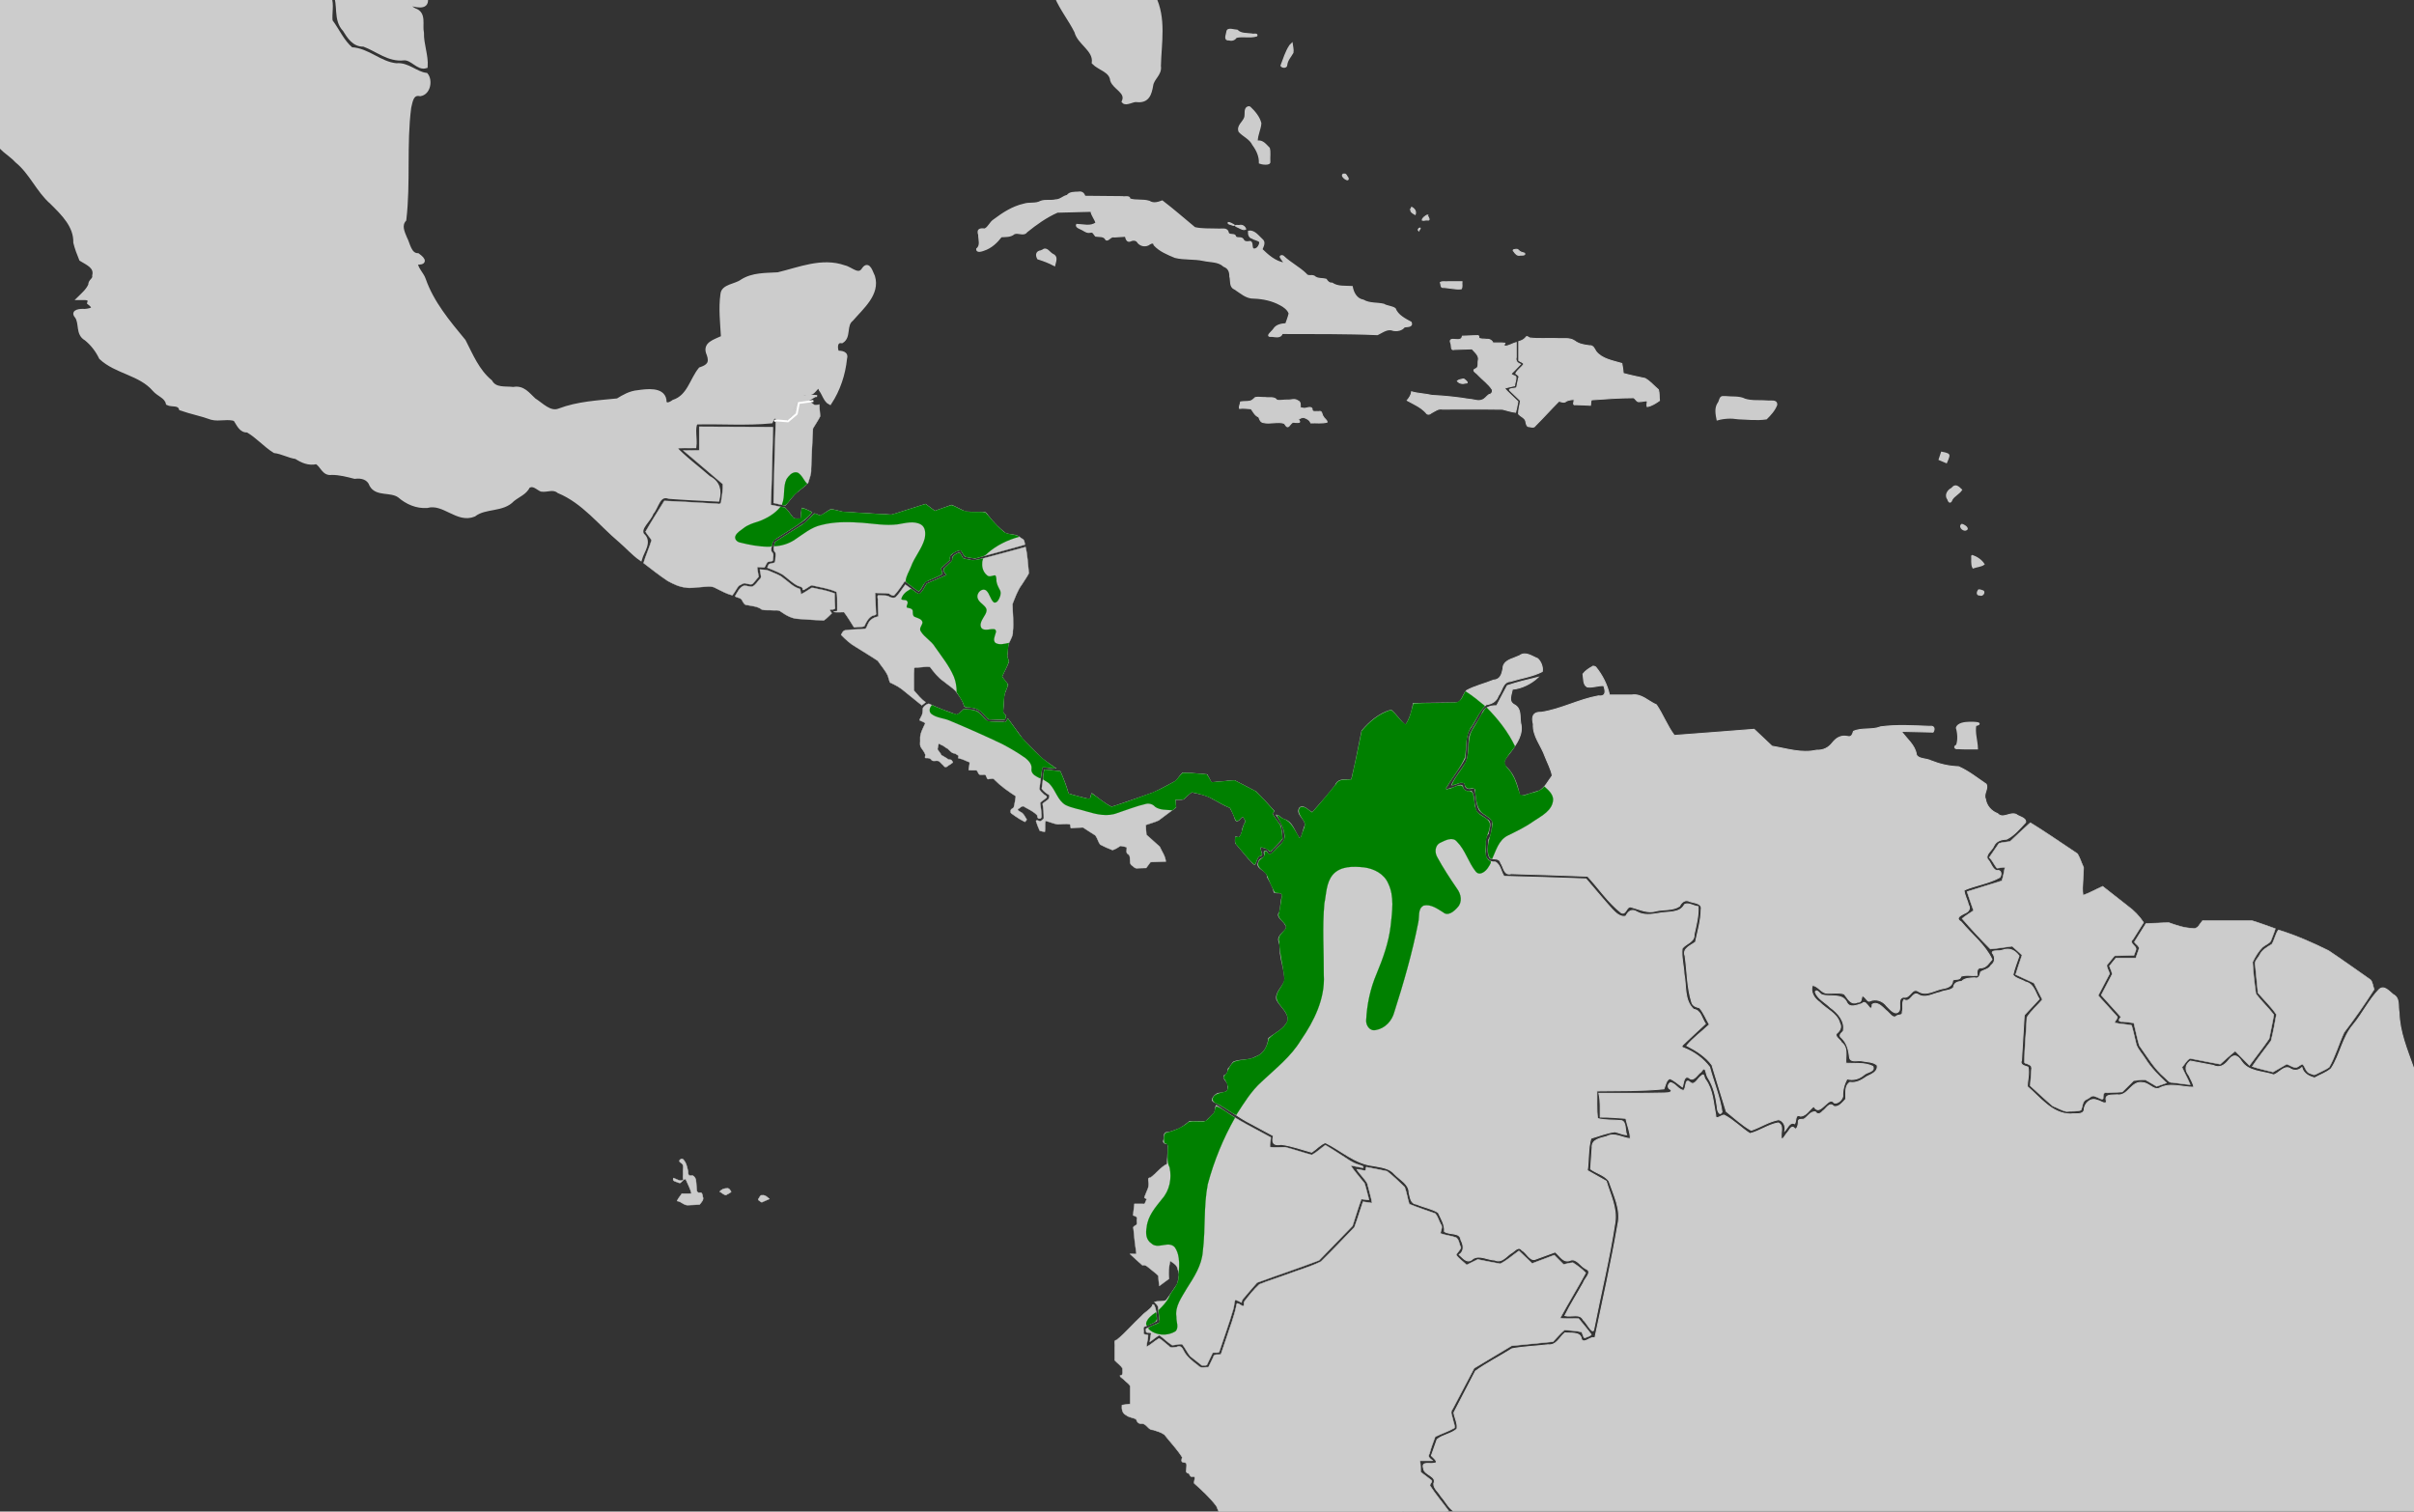 <?xml version="1.0" encoding="UTF-8" standalone="no"?>
<svg
   xmlns:dc="http://purl.org/dc/elements/1.1/"
   xmlns:cc="http://creativecommons.org/ns#"
   xmlns:rdf="http://www.w3.org/1999/02/22-rdf-syntax-ns#"
   xmlns:svg="http://www.w3.org/2000/svg"
   xmlns="http://www.w3.org/2000/svg"
   xmlns:sodipodi="http://sodipodi.sourceforge.net/DTD/sodipodi-0.dtd"
   xmlns:inkscape="http://www.inkscape.org/namespaces/inkscape"
   width="385.763mm"
   height="241.565mm"
   viewBox="0 0 385.763 241.565"
   version="1.1"
   id="svg8"
   inkscape:version="1.0 (4035a4fb49, 2020-05-01)"
   sodipodi:docname="Thamnophilus atrinucha map.svg">
  <rect x="0" y="0" width="385.763" height="241.565" fill="#333333" stroke="none"/>
  <defs
     id="defs2" />
  <sodipodi:namedview
     id="base"
     pagecolor="#ffffff"
     bordercolor="#666666"
     borderopacity="1.0"
     inkscape:pageopacity="0.0"
     inkscape:pageshadow="2"
     inkscape:zoom="0.1767767"
     inkscape:cx="2880.3889"
     inkscape:cy="249.94407"
     inkscape:document-units="mm"
     inkscape:current-layer="layer2"
     showgrid="false"
     inkscape:window-width="1904"
     inkscape:window-height="1011"
     inkscape:window-x="805"
     inkscape:window-y="41"
     inkscape:window-maximized="0"
     showguides="false"
     inkscape:document-rotation="0">
    <inkscape:grid
       type="xygrid"
       id="grid1410" />
  </sodipodi:namedview>
  <g
     inkscape:groupmode="layer"
     id="layer2"
     inkscape:label="Calque 2"
     style="display:inline">
    <path
       style="fill:#cccccc;stroke:#cccccc;stroke-width:0.32px;stroke-linecap:butt;stroke-linejoin:miter;stroke-opacity:1"
       d="m 147.768,111.896 v 0"
       id="path1416"
       inkscape:connector-curvature="0" />
    <path
       style="fill:#cccccc;stroke:#cccccc;stroke-width:0.32px;stroke-linecap:butt;stroke-linejoin:miter;stroke-opacity:1"
       d="m 310.315,72.348 c 0,0 0.993,0.167 1.051,0.39 0.058,0.223 -0.35,1.116 -0.35,1.116 l -1.051,-0.446 z"
       id="path1478"
       inkscape:connector-curvature="0" />
    <path
       style="opacity:1;fill:#cccccc;fill-opacity:1;stroke:#cccccc;stroke-width:0.229;stroke-miterlimit:4;stroke-dasharray:none;stroke-opacity:1"
       d="m -34.578,-12.266 c -0.754,0.101 -0.951,1.057 -0.86,1.634 0.513,0.275 1.343,0.136 1.311,-0.555 0.006,-0.342 0.02,-1.021 -0.451,-1.078 z"
       id="path1480"
       inkscape:connector-curvature="0" />
    <path
       style="opacity:1;fill:#cccccc;fill-opacity:1;stroke:#cccccc;stroke-width:0.229;stroke-miterlimit:4;stroke-dasharray:none;stroke-opacity:1"
       d="m -41.566,-14.423 c -0.087,0.77 0.686,1.344 1.294,1.702 0.17,-0.379 0.1,-0.874 -0.371,-1.006 -0.317,-0.215 -0.576,-0.534 -0.923,-0.696 z"
       id="path1482"
       inkscape:connector-curvature="0" />
    <path
       style="opacity:1;fill:#cccccc;fill-opacity:1;stroke:#cccccc;stroke-width:0.229;stroke-miterlimit:4;stroke-dasharray:none;stroke-opacity:1"
       d="m 196.026,5.362 c -0.093,0.365 -0.329,1.092 0.36,0.985 0.477,0.15 0.91,-1.781e-4 1.156,-0.398 1.062,-0.262 2.249,0.104 3.281,-0.235 0.178,-0.401 -0.598,-0.131 -0.789,-0.256 -0.794,-0.107 -1.735,0.009 -2.322,-0.597 -0.508,-0.014 -1.544,-0.442 -1.621,0.185 -0.022,0.105 -0.044,0.21 -0.067,0.316 z"
       id="path1484"
       inkscape:connector-curvature="0" />
    <path
       style="opacity:1;fill:#cccccc;fill-opacity:1;stroke:#cccccc;stroke-width:0.229;stroke-miterlimit:4;stroke-dasharray:none;stroke-opacity:1"
       d="m 206.148,7.271 c -0.664,0.98 -0.992,2.145 -1.414,3.23 0.188,0.297 0.88,0.341 0.868,-0.158 0.088,-0.756 0.642,-1.309 0.988,-1.943 0.082,-0.483 -0.074,-0.966 -0.132,-1.444 -0.103,0.105 -0.207,0.21 -0.31,0.315 z"
       id="path1486"
       inkscape:connector-curvature="0" />
    <path
       style="opacity:1;fill:#cccccc;fill-opacity:1;stroke:#cccccc;stroke-width:0.229;stroke-miterlimit:4;stroke-dasharray:none;stroke-opacity:1"
       d="m 199.524,17.092 c -0.777,0.173 -0.386,1.191 -0.604,1.733 -0.268,0.746 -1.245,1.293 -0.881,2.2 0.667,0.737 1.735,1.136 2.179,2.083 0.641,0.869 1.112,1.855 1.067,2.94 0.264,0.121 1.719,0.381 1.61,-0.222 -0.056,-0.704 0.105,-1.491 -0.084,-2.145 -0.528,-0.514 -1.048,-1.298 -1.93,-1.09 -0.019,-1.004 0.517,-1.915 0.577,-2.895 -0.243,-0.989 -0.972,-1.855 -1.716,-2.554 -0.066,-0.036 -0.142,-0.056 -0.219,-0.05 z"
       id="path1488"
       inkscape:connector-curvature="0" />
    <path
       style="opacity:1;fill:#cccccc;fill-opacity:1;stroke:#cccccc;stroke-width:0.229;stroke-miterlimit:4;stroke-dasharray:none;stroke-opacity:1"
       d="m 172.312,30.737 c -0.609,0.034 -1.393,-0.022 -1.757,0.52 -0.656,0.119 -1.115,0.715 -1.835,0.709 -0.794,0.213 -1.696,-0.06 -2.444,0.252 -0.765,0.438 -1.803,0.154 -2.649,0.439 -1.797,0.396 -3.36,1.422 -4.792,2.499 -0.603,0.38 -0.822,1.167 -1.459,1.47 -0.81,-0.099 -1.247,0.054 -0.947,0.91 -0.018,0.75 0.388,1.689 -0.323,2.25 -0.048,0.567 0.78,0.309 1.101,0.18 1.169,-0.372 2.081,-1.24 2.784,-2.158 0.707,-0.053 1.475,0.034 2.055,-0.465 0.668,-0.329 1.532,0.391 2.028,-0.314 1.502,-1.213 3.121,-2.374 4.9,-3.15 1.797,-0.046 3.595,-0.092 5.392,-0.138 0.097,0.692 0.629,1.244 0.807,1.885 -0.915,0.685 -2.069,0.29 -3.102,0.263 -0.202,0.408 0.566,0.622 0.85,0.777 0.42,0.224 0.762,0.539 1.294,0.427 0.527,-0.15 0.608,0.366 0.874,0.619 0.582,0.096 1.335,-0.081 1.649,0.561 0.333,0.315 0.745,-0.623 1.317,-0.43 0.602,-0.051 1.205,-0.075 1.808,-0.114 0.095,0.406 0.266,1.042 0.854,0.722 0.456,-0.196 0.943,-0.103 1.174,0.341 0.467,0.523 1.268,0.631 1.834,0.173 0.299,-0.174 0.673,-0.278 0.727,0.173 0.859,0.955 2.144,1.48 3.332,1.972 1.461,0.366 3.008,0.162 4.486,0.48 1.129,0.255 2.429,0.115 3.314,0.945 0.777,0.293 0.991,0.912 0.98,1.662 0.198,0.664 -0.078,1.629 0.729,1.961 0.963,0.6 1.854,1.502 3.093,1.457 1.461,0.058 2.902,0.356 4.182,1.056 0.61,0.31 1.257,0.78 1.471,1.419 -0.122,0.573 -0.351,1.118 -0.538,1.672 -0.742,0.046 -1.54,0.184 -1.947,0.855 -0.275,0.436 -1.457,1.228 -0.285,1.107 0.578,0.058 1.403,0.284 1.617,-0.456 5.078,0.021 10.159,-0.033 15.233,0.185 0.797,-0.372 1.605,-1.069 2.545,-0.676 0.643,0.111 1.361,-0.026 1.75,-0.555 0.447,-0.091 1.337,0.038 1.082,-0.687 -1.004,-0.562 -2.139,-1.107 -2.575,-2.214 -0.53,-0.358 -1.262,-0.337 -1.818,-0.673 -1.079,-0.245 -2.272,-0.076 -3.243,-0.649 -1.101,-0.184 -1.633,-1.225 -1.8,-2.181 -1.083,-0.072 -2.264,0.096 -3.196,-0.54 -0.458,0.025 -0.745,-0.267 -0.957,-0.617 -0.625,-0.177 -1.375,-0.01 -1.9,-0.501 -0.427,-0.228 -0.999,0.133 -1.315,-0.364 -1.081,-1.062 -2.485,-1.745 -3.577,-2.792 -0.199,-0.241 -0.74,-0.091 -0.404,0.229 0.083,0.25 0.561,0.631 0.444,0.837 -1.422,-0.267 -2.548,-1.268 -3.524,-2.212 0.188,-0.503 0.591,-1.13 0.034,-1.58 -0.592,-0.516 -1.216,-1.466 -2.124,-1.299 -0.02,0.45 0.054,0.956 0.604,1.077 0.335,0.26 1.044,0.291 1.208,0.646 -0.013,0.519 -0.511,1.323 -1.128,1.086 -0.334,-0.384 0.064,-1.359 -0.729,-1.133 -0.388,0.068 -0.737,-0.05 -0.868,-0.408 -0.283,-0.41 -1.033,-0.033 -1.218,-0.448 -0.074,-0.528 -0.996,-0.061 -1.154,-0.609 -0.16,-0.836 -1.072,-0.474 -1.708,-0.554 -1.206,-0.047 -2.484,0.045 -3.635,-0.23 -1.724,-1.424 -3.403,-2.902 -5.184,-4.261 -0.675,0.254 -1.415,0.482 -2.074,0.052 -1.007,-0.326 -2.161,-0.051 -3.134,-0.383 0.05,-0.545 -0.821,-0.26 -1.16,-0.357 -2.001,-0.031 -4.001,-0.037 -6.002,-0.057 -0.178,-0.492 -0.464,-0.776 -1.046,-0.663 z"
       id="path1490"
       inkscape:connector-curvature="0" />
    <path
       style="opacity:1;fill:#cccccc;fill-opacity:1;stroke:#cccccc;stroke-width:0.229;stroke-miterlimit:4;stroke-dasharray:none;stroke-opacity:1"
       d="m 166.36,40.108 c -0.763,0.106 -0.808,0.663 -0.506,1.232 0.895,0.281 1.817,0.622 2.653,1.084 0.15,-0.673 0.532,-1.42 -0.325,-1.78 -0.489,-0.258 -0.926,-1.137 -1.519,-0.673 -0.101,0.046 -0.202,0.091 -0.303,0.137 z"
       id="path1492"
       inkscape:connector-curvature="0" />
    <path
       style="opacity:1;fill:#cccccc;fill-opacity:1;stroke:#cccccc;stroke-width:0.229;stroke-miterlimit:4;stroke-dasharray:none;stroke-opacity:1"
       d="m 214.844,27.846 c -0.662,0.024 -0.039,0.663 0.247,0.772 0.386,0.26 0.418,-0.097 0.183,-0.339 -0.106,-0.155 -0.185,-0.452 -0.431,-0.434 z"
       id="path1494"
       inkscape:connector-curvature="0" />
    <path
       style="opacity:1;fill:#cccccc;fill-opacity:1;stroke:#cccccc;stroke-width:0.162;stroke-miterlimit:4;stroke-dasharray:none;stroke-opacity:1"
       d="m 197.967,36.385 c 0.317,0.149 0.813,0.459 1.11,0.218 -0.199,-0.453 -0.544,-0.69 -1.067,-0.568 -0.774,-0.067 -0.772,0.05 -0.075,0.333 z"
       id="path1496"
       inkscape:connector-curvature="0" />
    <path
       style="opacity:1;fill:#cccccc;fill-opacity:1;stroke:#cccccc;stroke-width:0.162;stroke-miterlimit:4;stroke-dasharray:none;stroke-opacity:1"
       d="m 196.283,35.554 c -0.167,0.254 0.422,0.299 0.581,0.39 0.108,0.065 0.644,0.157 0.274,-0.039 -0.264,-0.146 -0.546,-0.323 -0.854,-0.352 z"
       id="path1498"
       inkscape:connector-curvature="0" />
    <path
       style="opacity:1;fill:#cccccc;fill-opacity:1;stroke:#cccccc;stroke-width:0.162;stroke-miterlimit:4;stroke-dasharray:none;stroke-opacity:1"
       d="m 225.478,33.41 c -0.211,0.415 0.393,0.72 0.671,0.872 0.194,-0.467 -0.094,-0.902 -0.521,-1.127 -0.105,-0.15 -0.097,0.215 -0.151,0.255 z"
       id="path1500"
       inkscape:connector-curvature="0" />
    <path
       style="opacity:1;fill:#cccccc;fill-opacity:1;stroke:#cccccc;stroke-width:0.162;stroke-miterlimit:4;stroke-dasharray:none;stroke-opacity:1"
       d="m 228.053,34.38 c -0.299,0.18 -0.754,0.439 -0.775,0.807 0.232,0.09 0.58,-0.08 0.854,-0.02 0.525,0.119 0.055,-0.537 -0.035,-0.771 -0.009,-0.013 -0.027,-0.023 -0.045,-0.016 z"
       id="path1502"
       inkscape:connector-curvature="0" />
    <path
       style="opacity:1;fill:#cccccc;fill-opacity:1;stroke:#cccccc;stroke-width:0.162;stroke-miterlimit:4;stroke-dasharray:none;stroke-opacity:1"
       d="m 226.928,36.434 c -0.216,0.03 -0.403,0.293 -0.204,0.453 0.009,-0.095 0.341,-0.374 0.204,-0.453 z"
       id="path1504"
       inkscape:connector-curvature="0" />
    <path
       style="opacity:1;fill:#cccccc;fill-opacity:1;stroke:#cccccc;stroke-width:0.162;stroke-miterlimit:4;stroke-dasharray:none;stroke-opacity:1"
       d="m 231.346,45.029 c -0.368,0.053 -0.855,-0.092 -1.166,0.104 0.12,0.304 -0.008,0.923 0.535,0.804 0.93,0.055 1.875,0.324 2.801,0.22 0.203,-0.322 0.06,-0.767 0.108,-1.129 -0.759,2.03e-4 -1.519,-6.24e-4 -2.278,6.26e-4 z"
       id="path1506"
       inkscape:connector-curvature="0" />
    <path
       style="opacity:1;fill:#cccccc;fill-opacity:1;stroke:#cccccc;stroke-width:0.162;stroke-miterlimit:4;stroke-dasharray:none;stroke-opacity:1"
       d="m 242.296,39.849 c -0.208,0.018 -0.726,0.058 -0.365,0.336 0.249,0.377 0.525,0.726 1.046,0.583 0.209,-0.003 0.859,0.06 0.654,-0.297 -0.327,-0.117 -0.713,-0.148 -0.938,-0.462 -0.105,-0.101 -0.241,-0.184 -0.396,-0.16 z"
       id="path1508"
       inkscape:connector-curvature="0" />
    <path
       style="opacity:1;fill:#cccccc;fill-opacity:1;stroke:#cccccc;stroke-width:0.162;stroke-miterlimit:4;stroke-dasharray:none;stroke-opacity:1"
       d="m 200.313,63.794 c -0.516,0.544 -1.382,0.304 -2.058,0.442 -0.028,0.328 -0.28,0.743 -0.17,1.04 0.604,-0.093 1.231,0.035 1.842,0.046 0.358,0.461 0.62,1.116 1.218,1.307 0.166,0.356 0.245,0.817 0.734,0.898 1.076,0.262 2.231,-0.19 3.301,0.111 0.266,0.155 0.407,0.842 0.807,0.453 0.289,-0.297 0.457,-0.745 0.973,-0.581 0.54,0.026 1.037,0.077 0.508,-0.441 0.143,-0.177 0.654,-0.433 0.919,-0.342 0.457,0.155 0.926,0.387 1.083,0.862 0.857,-0.047 1.768,0.105 2.593,-0.123 0.013,-0.334 -0.468,-0.56 -0.588,-0.876 -0.296,-0.301 -0.142,-1 -0.743,-0.815 -0.315,-0.062 -0.972,0.161 -1.051,-0.271 0.077,-0.485 -0.55,-0.415 -0.853,-0.295 -0.347,0.112 -0.71,0.034 -1.047,-0.071 0.006,-0.405 0.1,-0.941 -0.416,-1.104 -0.466,-0.364 -1.126,-0.044 -1.68,-0.101 -0.534,-0.015 -1.145,0.148 -1.634,0.026 -0.409,-0.598 -1.261,-0.319 -1.879,-0.424 -0.518,0.022 -1.102,-0.117 -1.581,0.002 -0.092,0.086 -0.184,0.171 -0.276,0.257 z"
       id="path1510"
       inkscape:connector-curvature="0" />
    <path
       style="opacity:1;fill:#cccccc;fill-opacity:1;stroke:#cccccc;stroke-width:0.162;stroke-miterlimit:4;stroke-dasharray:none;stroke-opacity:1"
       d="m 233.824,60.568 c -0.304,0.068 -0.715,0.126 -0.934,0.324 0.329,0.418 0.866,0.463 1.355,0.322 0.554,0.043 -0.063,-0.444 -0.257,-0.599 -0.049,-0.028 -0.106,-0.053 -0.164,-0.047 z"
       id="path1512"
       inkscape:connector-curvature="0" />
    <path
       style="opacity:1;fill:#cccccc;fill-opacity:1;stroke:#cccccc;stroke-width:0.162;stroke-miterlimit:4;stroke-dasharray:none;stroke-opacity:1"
       d="m 235.646,53.649 c -0.652,0.012 -1.302,0.052 -1.953,0.079 -0.095,0.588 -0.584,0.578 -1.099,0.53 -0.588,-0.074 -1.05,-0.044 -0.735,0.624 0.144,0.373 -0.088,1.178 0.568,0.963 0.936,-0.03 1.872,-0.061 2.808,-0.091 0.459,0.54 1.199,1.066 1.001,1.859 -0.097,0.466 0.14,1.105 -0.428,1.33 -0.731,0.273 0.175,0.649 0.406,0.983 0.736,0.777 1.664,1.42 2.241,2.318 0.121,0.36 -0.074,0.774 -0.497,0.809 -0.389,0.262 -0.628,0.709 -1.11,0.871 -0.634,0.281 -1.35,-0.084 -2.01,-0.1 -1.987,-0.333 -3.997,-0.532 -6.009,-0.635 -1.067,-0.255 -2.228,-0.268 -3.256,-0.572 -0.045,0.533 -0.364,0.97 -0.698,1.377 1.038,0.571 2.16,1.048 2.976,1.919 0.246,0.402 0.568,0.349 0.896,0.07 0.562,-0.283 1.074,-0.741 1.754,-0.602 3.201,0.014 6.409,-0.028 9.605,0.021 0.694,0.158 1.393,0.417 2.092,0.489 0.159,-0.564 0.24,-1.146 0.357,-1.718 -0.715,-0.705 -1.491,-1.38 -2.155,-2.116 0.524,-0.187 1.082,-0.271 1.623,-0.405 0.033,-0.475 0.296,-0.975 0.213,-1.438 -0.191,-0.214 -0.688,-0.209 -0.752,-0.496 0.524,-0.471 0.988,-1.004 1.481,-1.506 -0.54,-0.205 -0.81,-0.552 -0.671,-1.115 0,-0.785 0,-1.569 0,-2.354 -0.593,0.172 -1.159,0.556 -1.778,0.59 -0.279,-0.125 -0.079,-0.347 -0.029,-0.484 -0.628,-0.08 -1.273,-0.017 -1.907,-0.037 -0.167,-0.409 -0.55,-0.629 -1.008,-0.58 -0.4,-0.09 -0.948,0.048 -1.266,-0.227 0.072,-0.212 -0.008,-0.446 -0.299,-0.355 -0.12,-0.002 -0.241,-6.26e-4 -0.361,6.25e-4 z"
       id="path1514"
       inkscape:connector-curvature="0" />
    <path
       style="opacity:1;fill:#cccccc;fill-opacity:1;stroke:#cccccc;stroke-width:0.162;stroke-miterlimit:4;stroke-dasharray:none;stroke-opacity:1"
       d="m 243.724,54.048 c -0.267,0.283 -0.64,0.439 -1.017,0.54 0,1.01 0,2.019 0,3.029 0.237,0.188 0.716,0.287 0.807,0.574 -0.363,0.546 -1.02,0.929 -1.288,1.513 0.278,0.202 0.676,0.366 0.439,0.761 -0.101,0.499 -0.201,0.999 -0.302,1.498 -0.29,0.168 -1.444,0.1 -1.07,0.448 0.565,0.542 1.13,1.083 1.695,1.625 -0.093,0.705 -0.331,1.423 -0.319,2.126 0.391,0.443 1.128,0.634 1.179,1.305 0.073,0.313 0.127,0.766 0.582,0.724 0.337,0.062 0.737,0.191 0.931,-0.182 1.288,-1.273 2.487,-2.625 3.766,-3.906 0.395,0.113 0.861,0.34 1.192,-0.021 0.369,-0.154 0.832,-0.24 1.208,-0.239 0.103,0.314 -0.333,0.976 0.26,0.829 0.792,0.012 1.582,0.064 2.373,0.102 0.059,-0.28 0,-0.637 0.162,-0.876 2.237,-0.168 4.483,-0.328 6.727,-0.333 0.352,0.136 0.492,0.75 0.986,0.619 0.376,0.02 0.988,-0.217 1.21,-0.079 0.008,0.275 -0.127,0.651 -0.02,0.882 0.733,-0.14 1.369,-0.552 1.959,-0.972 -0.075,-0.566 2.4e-4,-1.198 -0.165,-1.725 -0.702,-0.601 -1.316,-1.332 -2.124,-1.801 -1.17,-0.25 -2.344,-0.487 -3.497,-0.804 -0.058,-0.532 -0.103,-1.068 -0.223,-1.592 -1.449,-0.44 -3.153,-0.685 -4.133,-1.918 -0.25,-0.395 -0.424,-0.992 -1.038,-0.922 -0.84,-0.102 -1.701,-0.238 -2.377,-0.766 -0.826,-0.567 -1.894,-0.29 -2.838,-0.38 -1.45,-0.05 -2.917,0.083 -4.357,-0.091 -0.344,-0.191 -0.422,-0.4 -0.707,0.033 z"
       id="path1516"
       inkscape:connector-curvature="0" />
    <path
       style="opacity:1;fill:#cccccc;fill-opacity:1;stroke:#cccccc;stroke-width:0.229;stroke-miterlimit:4;stroke-dasharray:none;stroke-opacity:1"
       d="m 275.254,63.41 c -0.443,0.053 -0.415,0.738 -0.666,1.021 -0.549,0.805 -0.325,1.786 -0.162,2.647 1.098,-0.316 2.237,-0.359 3.367,-0.176 1.481,0.064 3.003,0.227 4.468,0.018 0.651,-0.644 1.326,-1.38 1.637,-2.229 0.024,-0.819 -0.908,-0.492 -1.468,-0.581 -1.191,-0.112 -2.46,0.076 -3.601,-0.29 -0.906,-0.469 -2.04,-0.289 -3.042,-0.407 -0.177,-0.006 -0.355,-0.008 -0.533,-0.004 z"
       id="path1518"
       inkscape:connector-curvature="0" />
    <path
       style="opacity:1;fill:#cccccc;fill-opacity:1;stroke:#cccccc;stroke-width:0.324;stroke-miterlimit:4;stroke-dasharray:none;stroke-opacity:1"
       d="m 314.651,115.51 c -0.639,0.015 -1.764,0.145 -1.935,0.816 0.26,0.881 0.324,1.957 0.014,2.828 -0.457,0.131 -0.317,0.507 0.153,0.412 1.011,0.074 2.027,0.032 3.04,0.043 -0.037,-1.236 -0.509,-2.544 -0.251,-3.75 0.189,0.016 0.841,-0.18 0.341,-0.284 -0.449,-0.075 -0.908,-0.069 -1.362,-0.064 z"
       id="path1520"
       inkscape:connector-curvature="0" />
    <path
       style="opacity:1;fill:#cccccc;fill-opacity:1;stroke:#cccccc;stroke-width:0.229;stroke-miterlimit:4;stroke-dasharray:none;stroke-opacity:1"
       d="m 311.898,78.067 c -0.653,0.327 -1.102,1.105 -0.595,1.737 0.163,0.567 0.436,0.554 0.614,0.012 0.379,-0.616 1.145,-0.945 1.524,-1.528 -0.489,-0.466 -0.956,-0.967 -1.501,-0.25 z"
       id="path1522"
       inkscape:connector-curvature="0" />
    <path
       style="opacity:1;fill:#cccccc;fill-opacity:1;stroke:#cccccc;stroke-width:0.229;stroke-miterlimit:4;stroke-dasharray:none;stroke-opacity:1"
       d="m 313.522,83.829 c -0.566,0.348 0.4,1.249 0.824,0.703 0.013,-0.313 -0.538,-0.62 -0.824,-0.703 z"
       id="path1524"
       inkscape:connector-curvature="0" />
    <path
       style="opacity:1;fill:#cccccc;fill-opacity:1;stroke:#cccccc;stroke-width:0.229;stroke-miterlimit:4;stroke-dasharray:none;stroke-opacity:1"
       d="m 315.109,88.784 c 0.063,0.627 -0.102,1.392 0.196,1.948 0.55,-0.207 1.255,-0.23 1.718,-0.559 -0.407,-0.654 -1.166,-1.152 -1.914,-1.389 z"
       id="path1526"
       inkscape:connector-curvature="0" />
    <path
       style="opacity:1;fill:#cccccc;fill-opacity:1;stroke:#cccccc;stroke-width:0.229;stroke-miterlimit:4;stroke-dasharray:none;stroke-opacity:1"
       d="m 316.244,94.288 c -0.263,0.207 -0.418,0.869 0.156,0.77 0.421,0.283 0.933,-0.576 0.32,-0.642 -0.151,-0.06 -0.309,-0.13 -0.476,-0.129 z"
       id="path1528"
       inkscape:connector-curvature="0" />
    <path
       style="opacity:1;fill:#cccccc;fill-opacity:1;stroke:#cccccc;stroke-width:0.574;stroke-miterlimit:4;stroke-dasharray:none;stroke-opacity:1"
       d="m -68.098,-42.651 c 0.611,1.055 0.292,2.543 1.13,3.433 4.894,-0.038 9.791,-0.825 14.684,-1.166 0.529,0.197 2.376,-0.711 2.066,0.266 -0.227,0.624 -0.672,1.688 0.442,1.73 8.024,2.918 16.063,5.813 24.172,8.506 6.228,-0.008 12.456,-0.045 18.683,-0.069 0.352,-1.025 -0.766,-3.276 0.694,-3.377 3.867,-0.319 7.762,-0.143 11.64,-0.193 2.711,2.512 5.03,5.464 8.065,7.626 1.16,0.612 2.816,0.616 2.996,2.164 1.174,2.619 2.348,5.238 3.522,7.857 2.744,1.164 5.387,2.696 8.244,3.534 1.86,-1.267 2.155,-3.769 3.077,-5.646 0.786,-0.057 1.837,-0.048 2.084,-0.945 1.197,-0.127 2.333,0.855 3.609,0.499 1.429,-0.256 2.769,-0.268 3.712,0.955 1.376,1.259 3.21,2.189 4.292,3.658 2.055,4.644 4.168,9.629 8.484,12.788 0.87,1.844 -0.019,4.167 1.547,5.801 0.691,1.118 1.525,2.464 3.076,2.395 2.145,0.775 3.998,2.497 6.454,2.194 1.311,-0.057 2.244,1.66 3.488,1.263 C 68.184,8.853 67.415,7.058 67.462,5.249 67.175,3.969 67.917,2.135 66.268,1.599 65.617,1.273 64.64,0.493 66.107,0.768 c 1.607,0.384 2.394,0.029 1.823,-1.655 0.157,-0.935 -0.882,-2.876 0.745,-2.532 1.174,-0.163 1.112,-1.45 1.481,-2.198 1.101,-0.257 2.263,-0.457 3.157,-1.249 1.027,-0.424 1.281,-1.258 0.395,-1.979 0.113,-0.755 1.663,-1.041 2.065,-0.238 1.119,0.555 2.443,-0.467 3.557,-0.723 2.104,-0.748 3.049,-2.869 4.977,-3.894 2.104,-1.473 4.232,-3.247 6.997,-3.226 2.162,-0.111 4.453,-1.134 6.446,0.066 1.852,0.856 4.061,1.501 6.022,0.787 -0.768,-0.699 -0.882,-2.353 0.257,-2.702 1.877,-0.499 2.569,1.51 3.869,2.309 1.429,0.748 1.989,2.494 3.682,2.816 0.828,0.332 0.824,1.681 1.714,0.52 1.138,-0.655 3.041,-1.749 3.986,-0.251 0.575,0.531 0.256,-1.197 -0.21,-1.514 -0.406,-0.24 -0.865,-1.005 0.008,-0.737 1.051,0.087 2.251,0.658 3.226,0.491 -0.694,-1.143 -0.621,-1.704 0.893,-1.876 0.975,0.058 1.005,-1.739 0.608,-1.677 -0.635,0.478 -1.978,1.259 -2.599,0.491 0.237,-0.89 -0.585,-1.487 -1.435,-1.054 -0.803,0.441 -2.07,-0.305 -1.999,-1.003 0.592,-1.409 1.436,-1.788 2.831,-1.129 4.101,0.641 8.069,-1.077 12.173,-0.75 0.404,-0.487 0.598,-1.773 1.248,-1.862 0.788,0.853 0.89,2.717 2.475,2.149 1.175,-0.025 2.657,0.066 3.193,-1.195 0.931,0.967 2.215,1.39 3.54,0.909 0.771,0.085 1.811,-0.66 2.458,-0.267 0.071,1.217 1.956,0.813 2.691,1.494 1.895,0.981 3.863,2.171 4.858,4.037 2.855,-0.578 5.281,-2.394 8.094,-3.029 3.026,1.426 4.571,4.586 6.973,6.72 0.57,0.297 1.532,0.026 1.54,0.969 0.385,1.321 0.696,2.661 1.048,3.99 -1.496,1.335 -1.22,3.399 -1.423,5.162 0.452,-0.137 1.408,-1.854 1.703,-0.852 1.359,1.399 -0.281,2.297 -0.364,3.382 0.833,1.977 2.232,3.69 3.164,5.588 0.469,1.873 3.051,2.87 2.784,4.963 0.945,0.972 2.779,1.233 2.939,2.823 0.448,1.276 2.523,1.805 1.85,3.394 0.428,0.462 1.481,-0.312 2.106,-0.203 1.741,0.2 2.103,-1.004 2.342,-2.386 0.157,-1.18 1.45,-1.809 1.235,-3.086 0.088,-3.719 0.896,-7.649 -0.861,-11.149 -0.878,-1.789 -1.92,-3.543 -1.912,-5.588 -0.015,-1.461 -0.376,-2.8 -1.438,-3.893 -1.561,-1.99 -2.879,-4.178 -3.204,-6.689 -0.448,-2.423 -1.5,-4.728 -1.94,-7.129 0.792,-1.839 0.448,-3.94 1.405,-5.758 0.77,-1.477 0.9,-3.709 2.67,-4.424 0.604,-1.05 0.342,-2.815 1.55,-3.457 0.341,0.135 1.356,1.173 1.347,0.317 -0.478,-0.555 -0.435,-1.475 0.548,-1.214 1.494,0.273 2.645,-0.232 3.498,-1.427 1.169,-1.288 2.565,-2.4 4.384,-2.64 1.408,-0.487 -0.675,-0.388 -1.106,-0.42 -29.514,-0.297 -59.031,-0.141 -88.547,-0.199 -56.662,-0.005 -113.323,-0.002 -169.985,-0.003 0.087,0.155 0.173,0.309 0.26,0.464 z"
       id="path1739"
       inkscape:connector-curvature="0" />
    <path
       style="opacity:1;fill:#cccccc;fill-opacity:1;stroke:#cccccc;stroke-width:0.574;stroke-miterlimit:4;stroke-dasharray:none;stroke-opacity:1"
       d="m -51.778,-39.498 c -4.82,0.592 -9.676,0.921 -14.513,1.384 1.043,0.521 1.459,1.527 1.072,2.587 -0.052,1.392 2.154,1.853 1.781,3.388 -0.294,1.071 0.894,1.428 1.13,2.307 1.157,0.95 1.138,2.439 1.798,3.623 0.995,0.766 1.511,1.85 1.285,3.084 -0.058,1.296 1.941,1.53 1.686,2.946 -0.15,2.779 2.416,4.568 4.731,5.699 2.91,1.851 5.578,4.237 7.486,7.01 -0.997,1.469 -0.263,3.338 -0.854,4.896 -1.399,0.663 -3.15,0.012 -4.673,0.036 -1.387,-0.342 -1.619,-0.152 -0.525,0.842 0.997,1.04 2.908,1.399 2.928,3.083 0.457,0.957 1.897,0.273 2.584,1.045 1.353,0.531 2.125,2.131 3.579,2.333 1.706,-0.058 1.286,-2.378 2.474,-2.916 0.938,0.415 0.809,1.37 0.463,2.096 0.275,0.819 0.65,1.63 0.69,2.492 1.386,0.653 2.783,1.403 4.152,2.102 2.417,2.49 2.794,6.305 1.58,9.416 -0.331,0.816 -0.773,1.964 0.692,1.62 0.983,-0.165 1.974,0.026 2.008,1.123 0.62,0.358 1.54,0.271 1.958,1.034 1.285,1.497 3.255,2.2 4.522,3.744 1.107,1.156 2.362,2.184 3.782,2.921 0.968,0.892 1.091,2.209 1.049,3.388 0.828,1.201 2.352,0.583 3.118,-0.322 1.846,-1.274 0.771,-3.965 -0.84,-4.994 -0.904,-0.729 -0.235,-2.191 -1.539,-2.672 -0.463,-0.378 -1.377,-1.223 -1.441,-0.151 -0.854,0.241 -2.447,0.375 -2.954,-0.05 -0.213,-3.6 -1.884,-6.99 -3.5,-10.196 -0.678,-1.18 -1.95,-2.126 -1.679,-3.628 -0.261,-2.044 -0.887,-4.234 -2.902,-5.313 -1.545,-1.236 -2.724,-2.858 -3.838,-4.453 -0.256,-1.429 -2.173,-1.785 -2.794,-2.812 -0.014,-1.627 0.264,-3.422 -0.925,-4.753 -0.689,-0.611 -2.027,-0.148 -2.918,-0.304 0.824,-0.51 1.547,-1.461 0.538,-2.184 -0.735,-0.677 -2.735,0.127 -2.532,-1.359 0.449,-1.521 -0.778,-2.388 -1.792,-3.34 -1.713,-1.684 -3.425,-3.369 -5.138,-5.053 -0.324,-2.446 0.32,-5.258 -1.499,-7.29 -1.12,-1.348 0.2,-3.056 0.291,-4.544 0.093,-0.682 0.248,-1.674 1.214,-1.127 1.707,0.365 3.125,1.508 4.503,2.334 0.15,-0.377 -0.493,-1.67 0.392,-1.188 1.598,0.668 2.444,2.249 3.792,3.159 0.83,0.212 2.499,-0.368 2.336,1.013 0.533,2.163 0.168,4.869 2.23,6.374 0.775,1.112 0.282,2.629 1.118,3.773 0.686,1.037 0.89,2.891 2.39,3.07 0.489,1.229 0.162,3.048 1.804,3.61 1.514,0.331 0.483,2.091 1.663,2.743 1.814,1.522 3.596,3.299 5.844,4.138 0.697,0.688 2.556,-0.207 2.42,1.211 -0.267,1.104 -0.817,2.483 0.381,3.323 0.993,1.118 2.534,1.352 3.874,1.773 0.097,0.938 0.962,1.601 0.858,2.602 0.936,0.264 2.383,-0.517 2.94,0.713 0.55,1.031 1.707,2.357 0.527,3.351 -0.568,0.864 -1.943,2.397 -0.4,3.085 2.038,0.933 3.856,2.235 5.684,3.458 0.79,-0.426 1.91,0.447 2.559,0.93 0.943,1.07 0.819,2.562 1.215,3.779 0.65,0.241 1.207,0.635 1.56,1.172 0.605,0.051 1.982,-0.801 1.737,0.401 0.301,1.654 2.236,2.482 3.298,3.683 2.289,1.865 3.349,4.684 5.569,6.627 1.789,1.777 3.82,3.726 3.751,6.387 0.229,0.924 0.571,1.84 0.929,2.694 0.974,0.613 2.447,1.157 2.096,2.577 0.111,0.706 -0.654,0.784 -0.64,1.513 -0.372,0.865 -1.121,1.493 -1.787,2.149 0.659,0.024 1.981,-0.282 1.625,0.716 1.086,0.816 0.662,1.13 -0.686,1.252 -0.603,-0.065 -2.123,0.039 -1.302,0.925 0.766,1.112 0.075,2.772 1.504,3.572 1.035,0.839 1.817,1.884 2.362,3.023 2.454,2.31 6.325,2.499 8.549,5.119 0.692,0.799 1.911,1.09 2.143,2.177 0.683,0.351 1.786,-0.079 2.086,0.846 1.603,0.571 3.327,0.891 4.936,1.484 1.207,0.323 2.728,-0.213 3.758,0.244 0.495,0.729 0.904,1.859 1.976,1.774 1.58,0.894 2.773,2.337 4.327,3.298 1.205,0.147 2.231,0.775 3.434,0.95 0.982,0.629 2.046,1.103 3.245,0.818 0.918,0.452 1.123,1.929 2.454,1.72 1.285,-8.83e-4 2.491,0.324 3.668,0.625 1.127,-0.153 2.246,0.149 2.645,1.289 0.876,1.592 3.135,0.751 4.489,1.74 1.212,1.051 2.751,1.745 4.436,1.63 2.706,-0.736 4.825,2.492 7.51,1.394 1.795,-1.393 4.561,-0.666 6.19,-2.426 0.868,-0.7 1.986,-1.086 2.47,-2.112 0.81,-0.54 1.436,0.251 2.088,0.533 0.951,0.146 1.879,-0.46 2.762,0.257 4.012,1.657 6.639,5.203 9.848,7.891 1.064,0.916 2.137,2.105 3.209,2.858 0.349,-1.217 1.657,-2.724 0.353,-3.827 -0.696,-1.095 1.126,-2.326 1.482,-3.478 0.869,-0.943 1.042,-3.158 2.762,-2.546 2.589,0.2 5.185,0.309 7.778,0.442 0.38,-1.516 0.105,-2.776 -1.411,-3.55 -1.814,-1.607 -3.922,-3.127 -5.505,-4.852 1.055,-0.228 2.155,-0.096 3.229,-0.134 0.167,-1.179 -0.323,-2.986 0.234,-3.793 3.992,-0.102 8.029,0.21 11.996,-0.176 0.217,-0.365 0.204,-0.961 0.933,-0.653 1.66,0.764 2.064,-0.856 2.739,-1.971 0.485,-0.951 1.107,-2.086 2.42,-1.909 0.892,0.087 1.379,-1.912 1.792,-0.58 0.498,0.636 0.78,1.793 1.489,2.132 1.376,-2.085 2.205,-4.592 2.452,-7.05 0.296,-0.962 -0.565,-0.995 -1.261,-1.039 -0.293,-0.636 -0.346,-1.926 0.729,-1.742 1.247,-0.76 0.379,-2.602 1.56,-3.514 1.652,-1.919 4.281,-4.071 3.451,-6.846 -0.298,-0.533 -0.711,-2.328 -1.516,-1.227 -0.814,1.392 -2.003,-0.072 -3.128,-0.307 -3.548,-1.246 -7.161,0.315 -10.588,1.133 -1.973,0.12 -4.036,0.017 -5.762,1.128 -0.981,0.737 -3.029,0.75 -3.136,2.085 -0.325,2.288 -0.038,4.601 0.086,6.893 -1.29,0.635 -3.082,1.004 -2.288,2.737 0.5,1.387 -0.052,1.911 -1.321,2.33 -1.421,1.744 -1.802,4.39 -4.27,5.197 -0.582,0.44 -1.463,0.78 -1.415,-0.307 -0.345,-1.782 -2.906,-1.418 -4.274,-1.224 -1.226,0.105 -2.263,0.705 -3.239,1.311 -3.144,0.322 -6.348,0.47 -9.329,1.607 -1.487,0.596 -2.821,-0.936 -4.007,-1.667 -0.985,-0.904 -1.76,-2.073 -3.321,-1.765 -1.324,-0.163 -2.899,0.184 -3.646,-1.155 -2.086,-1.72 -3.068,-4.199 -4.246,-6.484 -2.497,-3.022 -5.079,-6.099 -6.377,-9.803 -0.285,-0.9 -1.311,-1.791 -1.278,-2.679 1.482,0.075 1.381,-0.464 0.286,-1.257 -1.329,-0.015 -1.507,-1.785 -2.006,-2.687 -0.396,-0.954 -0.922,-2.045 -0.125,-2.943 0.703,-5.945 0.017,-11.992 0.781,-17.937 0.233,-0.911 0.354,-2.405 1.733,-2.098 1.407,-0.236 1.686,-2.278 0.957,-3.153 C 66.44,11.725 65.167,10.213 63.342,10.393 60.72,10.157 58.798,7.947 56.151,7.834 54.709,6.629 53.983,4.821 52.867,3.356 52.731,2.142 53.123,0.696 52.69,-0.388 48.193,-3.649 46.096,-8.863 43.932,-13.649 c -1.674,-1.186 -3.199,-2.738 -4.959,-3.709 -1.984,-0.08 -4.03,-0.366 -5.936,0.124 -1.55,-0.289 -1.283,1.884 -1.999,2.785 -0.636,1.381 -1.622,3.672 -3.638,2.886 -2.872,-0.947 -5.521,-2.41 -8.279,-3.611 -1.323,-2.993 -2.647,-5.986 -3.97,-8.979 -3.626,-0.953 -5.706,-4.213 -8.365,-6.489 -1.056,-0.871 -1.805,-2.441 -3.443,-1.985 -3.022,0.028 -6.042,0.177 -9.061,0.291 -0.452,0.96 0.45,3.317 -1.017,3.231 -6.409,0.051 -12.857,0.322 -19.242,0.238 -8.659,-3.093 -17.398,-6.075 -25.996,-9.265 -0.121,-0.384 0.613,-1.179 0.196,-1.365 z"
       id="path1741"
       inkscape:connector-curvature="0" />
    <path
       style="opacity:1;fill:#cccccc;fill-opacity:1;stroke:#cccccc;stroke-width:0.057;stroke-miterlimit:4;stroke-dasharray:none;stroke-opacity:1"
       d="m 128.674,63.369 c -0.574,0.012 -0.745,0.661 -1.018,1.036 -0.58,0.974 -1.117,1.984 -1.735,2.931 -0.646,0.045 -1.317,-0.172 -1.948,-0.153 -0.155,4.397 -0.276,8.797 -0.352,13.196 0.622,0.156 1.276,0.305 1.902,0.375 0.696,-0.755 1.22,-1.661 2.082,-2.27 0.496,-0.434 1.068,-0.821 1.519,-1.283 0.203,-0.727 0.55,-1.431 0.49,-2.199 0.079,-2.176 0.185,-4.352 0.298,-6.527 0.373,-0.653 0.839,-1.287 1.154,-1.952 -0.062,-0.625 -0.097,-1.253 -0.137,-1.879 -0.348,0.078 -0.77,0.201 -1.039,-0.113 -0.208,-0.192 -0.534,-0.348 -0.682,-0.558 0.031,-0.204 0.598,-0.632 0.221,-0.602 -0.252,0.003 -0.504,-0.004 -0.756,-0.003 z"
       id="path1790"
       inkscape:connector-curvature="0" />
    <path
       style="opacity:1;fill:#cccccc;fill-opacity:1;stroke:#cccccc;stroke-width:0.057;stroke-miterlimit:4;stroke-dasharray:none;stroke-opacity:1"
       d="m 111.738,70.079 c 0,0.627 0,1.254 0,1.881 -0.851,0.01 -1.701,0.02 -2.552,0.03 2.099,1.794 4.231,3.562 6.312,5.37 0.04,0.886 -0.095,1.785 -0.247,2.66 0.012,0.431 -0.185,0.605 -0.626,0.476 -2.822,-0.146 -5.642,-0.339 -8.466,-0.446 -0.999,1.639 -2.055,3.255 -3.002,4.917 0.281,0.479 0.687,0.89 0.965,1.365 -0.369,1.234 -0.923,2.413 -1.287,3.647 1.282,0.979 2.542,1.992 3.895,2.881 0.889,0.474 1.817,0.935 2.848,1.031 0.809,0.175 1.637,-0.051 2.455,-0.071 0.81,-0.044 1.714,-0.266 2.432,0.222 0.83,0.405 1.663,0.871 2.563,1.097 0.396,-0.478 0.653,-1.065 1.041,-1.534 0.383,-0.137 0.727,-0.531 1.16,-0.346 0.387,0.045 0.911,0.308 1.18,-0.108 0.281,-0.323 0.549,-0.655 0.826,-0.982 -0.067,-0.508 -0.212,-1.051 -0.222,-1.541 0.385,-0.008 0.789,0.082 1.162,0.045 0.188,-0.266 0.277,-0.64 0.507,-0.849 0.275,-0.147 0.898,-0.019 0.846,-0.425 -0.02,-0.403 0.212,-0.882 -0.184,-1.171 -0.235,-0.388 -0.017,-0.874 0.046,-1.288 0.069,-0.349 0.185,-0.673 0.561,-0.81 1.53,-1.013 3.126,-1.939 4.601,-3.025 0.429,-0.385 0.872,-0.806 1.211,-1.248 -0.541,-0.231 -1.067,-0.565 -1.644,-0.682 -0.079,0.571 -0.088,1.15 -0.166,1.722 -0.374,-0.042 -0.815,0.037 -1.149,-0.077 -0.451,-0.552 -0.832,-1.181 -1.344,-1.674 -0.756,-0.173 -1.521,-0.306 -2.282,-0.456 0.167,-4.133 0.254,-8.269 0.346,-12.404 -0.217,-0.096 -0.607,-0.013 -0.882,-0.046 -3.635,-0.027 -7.27,-0.031 -10.905,-0.045 0,0.627 0,1.254 0,1.881 z"
       id="path1792"
       inkscape:connector-curvature="0" />
    <path
       style="opacity:1;fill:#cccccc;fill-opacity:1;stroke:#cccccc;stroke-width:0.057;stroke-miterlimit:4;stroke-dasharray:none;stroke-opacity:1"
       d="m 145.209,81.413 c -0.917,0.278 -1.826,0.612 -2.747,0.854 -2.607,-0.158 -5.218,-0.287 -7.822,-0.463 -0.62,-0.133 -1.238,-0.343 -1.863,-0.419 -0.586,0.295 -1.086,0.756 -1.675,1.026 -0.334,-0.045 -0.63,-0.331 -0.95,-0.338 -0.676,0.599 -1.181,1.38 -2.007,1.808 -1.419,0.91 -2.839,1.82 -4.258,2.731 -0.132,0.54 -0.496,1.235 0.025,1.693 0.126,0.332 -0.016,0.746 -0.008,1.111 -0.016,0.234 -0.024,0.555 -0.351,0.565 -0.284,0.12 -0.722,0.036 -0.786,0.41 -0.043,0.121 -0.265,0.383 2.6e-4,0.394 0.771,0.336 1.584,0.621 2.304,1.04 0.804,0.586 1.511,1.312 2.401,1.778 0.31,0.135 0.885,0.164 0.786,0.626 0.132,0.2 0.412,-0.121 0.564,-0.171 0.304,-0.16 0.585,-0.438 0.902,-0.526 1.318,0.326 2.705,0.487 3.94,1.057 0.181,0.64 0.094,1.335 0.127,1.997 1e-4,0.357 2.3e-4,0.715 3.3e-4,1.072 -0.147,0.055 -0.505,-0.009 -0.555,0.148 0.537,0.087 1.092,0.008 1.635,0.017 0.581,0.763 1.071,1.585 1.573,2.393 0.233,0.118 0.542,-0.046 0.802,-0.012 0.284,-0.041 0.623,0.007 0.874,-0.13 0.278,-0.626 0.62,-1.304 1.262,-1.654 0.293,-0.114 0.766,-0.083 0.596,-0.508 -0.051,-1.056 -0.09,-2.113 -0.13,-3.17 0.742,0.077 1.5,0.026 2.235,0.119 0.213,0.177 0.494,0.376 0.786,0.297 0.674,-0.69 1.162,-1.525 1.728,-2.295 0.751,0.539 1.44,1.176 2.234,1.651 0.329,-0.248 0.472,-0.693 0.709,-1.024 0.152,-0.319 0.333,-0.608 0.72,-0.682 0.773,-0.365 1.617,-0.625 2.336,-1.076 -0.094,-0.31 -0.236,-0.696 -0.184,-0.997 0.464,-0.422 0.928,-0.844 1.393,-1.266 -0.029,-0.33 -0.115,-0.682 0.258,-0.863 0.364,-0.396 0.909,-0.623 1.438,-0.693 0.311,0.296 0.429,0.769 0.724,1.043 0.535,0.081 1.074,0.236 1.608,0.274 2.65,-0.729 5.314,-1.427 7.952,-2.186 -0.067,-0.346 -0.058,-0.792 -0.454,-0.944 -0.408,-0.262 -0.774,-0.622 -1.299,-0.617 -0.452,-0.116 -0.974,-0.094 -1.38,-0.299 -0.968,-0.764 -1.841,-1.63 -2.581,-2.6 -0.252,-0.223 -0.395,-0.655 -0.721,-0.737 -1.026,-0.034 -2.069,-0.005 -3.085,-0.079 -0.731,-0.354 -1.463,-0.708 -2.194,-1.062 -0.893,0.32 -1.786,0.639 -2.68,0.959 -0.497,-0.37 -0.993,-0.74 -1.49,-1.11 -0.896,0.286 -1.793,0.572 -2.689,0.858 z"
       id="path1812"
       inkscape:connector-curvature="0" />
    <path
       style="opacity:1;fill:#cccccc;fill-opacity:1;stroke:#cccccc;stroke-width:0.057;stroke-miterlimit:4;stroke-dasharray:none;stroke-opacity:1"
       d="m 121.536,91.644 c 0.058,0.339 0.204,0.699 -0.147,0.936 -0.371,0.388 -0.64,0.928 -1.153,1.157 -0.451,0.081 -0.908,-0.159 -1.341,-0.136 -0.739,0.262 -1.02,1.021 -1.395,1.617 -0.123,0.2 0.316,0.189 0.417,0.282 0.376,0.068 0.636,0.267 0.765,0.614 0.161,0.277 0.337,0.609 0.726,0.581 0.803,0.172 1.688,0.2 2.348,0.73 0.493,0.142 1.062,0.051 1.585,0.1 0.498,0.067 1.083,-0.124 1.476,0.251 0.839,0.58 1.776,1.114 2.843,1.134 1.324,0.107 2.655,0.184 3.98,0.244 0.491,-0.307 0.859,-0.761 1.286,-1.141 -0.159,-0.27 -0.577,-0.654 0.006,-0.6 0.22,-0.018 0.606,-0.041 0.51,-0.354 -0.064,-0.738 -0.06,-1.479 -0.059,-2.219 -0.85,-0.298 -1.713,-0.552 -2.606,-0.697 -0.356,-0.052 -0.734,-0.218 -1.076,-0.197 -0.558,0.332 -1.093,0.748 -1.68,1.009 -0.119,-0.261 -0.048,-0.635 -0.211,-0.842 -1.07,-0.283 -1.804,-1.139 -2.667,-1.749 -0.602,-0.54 -1.431,-0.739 -2.153,-1.094 -0.482,-0.238 -1.034,-0.211 -1.559,-0.257 0.035,0.21 0.07,0.419 0.105,0.629 z"
       id="path1814"
       inkscape:connector-curvature="0" />
    <path
       style="opacity:1;fill:#cccccc;fill-opacity:1;stroke:#cccccc;stroke-width:0.057;stroke-miterlimit:4;stroke-dasharray:none;stroke-opacity:1"
       d="m 159.919,88.496 c -1.419,0.364 -2.823,0.805 -4.264,1.076 -0.587,-0.053 -1.161,-0.194 -1.738,-0.305 -0.192,-0.323 -0.385,-0.646 -0.577,-0.969 -0.463,0.152 -0.96,0.419 -1.173,0.852 0.136,0.331 -0.02,0.555 -0.304,0.754 -0.361,0.347 -0.722,0.694 -1.083,1.041 0.018,0.383 0.221,0.716 0.53,0.953 -1.062,0.457 -2.124,0.915 -3.185,1.372 -0.38,0.557 -0.63,1.24 -1.176,1.67 -0.429,-0.014 -0.731,-0.421 -1.079,-0.623 -0.398,-0.288 -0.791,-0.632 -1.195,-0.884 -0.535,0.683 -0.952,1.472 -1.605,2.059 -0.345,0.114 -0.795,0.021 -1.08,-0.191 -0.491,-0.198 -1.072,-0.093 -1.598,-0.159 -0.299,0.039 -0.034,0.627 -0.106,0.886 0.025,0.83 0.056,1.66 0.072,2.491 -0.665,0.128 -1.312,0.473 -1.591,1.091 -0.18,0.272 -0.234,0.676 -0.456,0.876 -1.037,0.142 -2.094,0.064 -3.125,0.234 -0.451,3e-4 -0.599,0.42 -0.779,0.735 0.705,0.723 1.443,1.426 2.342,1.93 1.167,0.751 2.382,1.452 3.526,2.224 0.527,0.798 1.208,1.516 1.602,2.387 0.133,0.356 0.196,0.749 0.352,1.088 0.833,0.367 1.633,0.801 2.308,1.402 0.924,0.74 1.841,1.487 2.761,2.23 0.197,-0.167 0.465,-0.305 0.614,-0.501 -0.757,-0.478 -1.269,-1.216 -1.862,-1.858 0.025,-1.202 -0.052,-2.412 0.046,-3.61 0.171,-0.131 0.487,-0.028 0.702,-0.09 0.602,-0.012 1.224,-0.166 1.817,-0.072 0.636,0.841 1.286,1.691 2.18,2.302 0.617,0.515 1.324,0.95 1.883,1.516 0.532,0.713 1.12,1.415 1.355,2.279 0.041,0.282 0.297,0.356 0.556,0.34 0.856,0.035 1.821,0.181 2.371,0.882 0.335,0.348 0.668,0.699 1.001,1.048 0.858,0.039 1.718,0.038 2.577,0.032 0.147,-0.294 0.352,-0.594 -0.008,-0.829 -0.394,-0.304 -0.171,-0.786 -0.186,-1.199 0.083,-0.695 0.012,-1.42 0.201,-2.094 0.184,-0.484 0.367,-0.968 0.551,-1.452 -0.321,-0.428 -0.692,-0.836 -0.972,-1.284 0.348,-0.809 0.809,-1.581 1.104,-2.405 -0.103,-0.394 -0.38,-0.747 -0.241,-1.169 0.1,-0.696 -0.005,-1.441 0.389,-2.067 0.229,-0.502 0.524,-0.989 0.475,-1.556 0.162,-1.466 -0.036,-2.945 -0.05,-4.404 0.429,-1.048 0.781,-2.139 1.47,-3.068 0.37,-0.617 0.834,-1.214 1.143,-1.845 -0.162,-1.398 -0.193,-2.819 -0.528,-4.193 -1.323,0.36 -2.647,0.719 -3.97,1.079 z"
       id="path1816"
       inkscape:connector-curvature="0" />
    <path
       style="opacity:1;fill:#cccccc;fill-opacity:1;stroke:#cccccc;stroke-width:0.057;stroke-miterlimit:4;stroke-dasharray:none;stroke-opacity:1"
       d="m 148.341,112.475 c -0.346,0.121 -0.693,0.376 -0.858,0.695 -0.04,0.463 -0.006,0.949 -0.284,1.36 -0.057,0.24 -0.488,0.609 -0.029,0.681 0.211,0.131 0.551,0.197 0.685,0.385 -0.361,0.816 -0.866,1.624 -0.805,2.544 0.033,0.392 -0.085,0.828 0.058,1.192 0.245,0.441 0.639,0.827 0.777,1.312 0.004,0.157 -0.212,0.518 0.102,0.5 0.327,-0.029 0.675,0.011 0.863,0.305 0.245,0.289 0.709,0.08 1.053,0.143 0.336,0.123 0.561,0.503 0.853,0.727 0.241,0.411 0.525,0.293 0.822,0.005 0.03,-0.02 0.06,-0.04 0.09,-0.06 0.03,-0.02 0.118,-0.055 0.148,-0.075 0.03,-0.021 0.435,-0.32 0.465,-0.341 0.03,-0.021 -0.244,-0.369 -0.214,-0.39 0.03,-0.021 -0.554,-0.084 -0.524,-0.105 0.03,-0.021 -1.134,-0.677 -1.105,-0.698 0.03,-0.021 -0.645,-0.903 -0.615,-0.924 0.03,-0.021 0.145,-0.876 0.175,-0.896 0.03,-0.021 0.602,0.329 0.631,0.308 0.03,-0.021 0.756,0.524 0.786,0.504 0.03,-0.02 0.711,0.682 0.741,0.662 0.03,-0.02 0.495,0.18 0.526,0.161 0.03,-0.019 0.397,0.269 0.428,0.25 0.031,-0.019 0.022,0.218 0.053,0.2 0.031,-0.018 -0.08,0.264 -0.048,0.247 0.032,-0.017 0.155,0.053 0.187,0.037 0.641,0.131 1.037,0.417 1.648,0.62 0.012,0.416 -0.143,0.838 -0.16,1.239 0.415,0.08 0.855,0.016 1.279,0.038 0.223,0.217 0.266,0.736 0.626,0.723 0.292,0.072 0.81,-0.183 0.883,0.205 0.114,0.167 0.155,0.612 0.462,0.471 0.333,-0.023 0.727,-0.191 0.929,0.159 0.994,1.006 2.169,1.817 3.361,2.592 -0.099,0.602 -0.167,1.225 -0.337,1.809 -0.19,0.175 -0.548,0.268 -0.485,0.589 -0.12,0.362 0.414,0.494 0.609,0.706 0.525,0.374 1.08,0.709 1.66,0.999 0.131,-0.147 0.432,-0.34 0.198,-0.54 -0.242,-0.391 -0.425,-0.85 -0.892,-1.044 -0.299,-0.193 -0.719,-0.387 -0.187,-0.594 0.288,-0.257 0.578,-0.491 0.916,-0.162 0.683,0.376 1.431,0.728 1.951,1.304 0.008,0.233 0.025,0.514 0.35,0.51 0.387,0.028 0.326,-0.462 0.302,-0.705 -0.013,-0.613 -0.136,-1.228 -0.203,-1.829 0.307,-0.327 0.757,-0.53 1.05,-0.856 0.094,-0.269 -0.364,-0.341 -0.489,-0.525 -0.248,-0.238 -0.558,-0.5 -0.683,-0.8 0.179,-1.151 0.267,-2.319 0.451,-3.466 0.198,-0.141 0.522,0.041 0.758,0.015 0.476,0.044 0.983,0.135 1.443,0.139 -0.999,-0.745 -2.114,-1.363 -2.946,-2.295 -0.798,-0.828 -1.663,-1.605 -2.413,-2.471 -0.781,-1.071 -1.562,-2.143 -2.343,-3.214 -0.144,0.315 -0.219,0.733 -0.677,0.573 -0.867,-0.029 -1.737,-0.035 -2.601,-0.111 -0.516,-0.513 -0.99,-1.085 -1.531,-1.561 -0.465,-0.169 -0.934,-0.352 -1.439,-0.318 -0.328,0.018 -0.746,-0.233 -0.956,0.112 -0.316,0.243 -0.58,0.645 -1,0.709 -1.382,-0.482 -2.758,-0.999 -4.083,-1.61 -0.123,-0.07 -0.257,-0.155 -0.407,-0.141 z"
       id="path1818"
       inkscape:connector-curvature="0"
       sodipodi:nodetypes="cccccccccccccsssssssssssssssccccccccccccccccccccccccccccccccccccccc" />
    <path
       style="opacity:1;fill:#cccccc;fill-opacity:1;stroke:#cccccc;stroke-width:0.057;stroke-miterlimit:4;stroke-dasharray:none;stroke-opacity:1"
       d="m 166.869,122.995 c -0.14,1.017 -0.244,2.04 -0.392,3.057 0.31,0.442 0.76,0.763 1.231,1.034 -0.025,0.311 -0.051,0.656 -0.385,0.809 -0.215,0.203 -0.556,0.343 -0.706,0.574 0.138,0.771 0.186,1.552 0.183,2.334 -0.256,0.243 -0.48,0.6 -0.87,0.351 -0.149,-0.076 -0.46,-0.086 -0.346,0.162 0.159,0.496 0.356,0.993 0.576,1.46 0.265,0.05 0.556,0.149 0.809,0.167 0.111,-0.573 -0.023,-1.201 0.102,-1.756 0.646,0.156 1.266,0.443 1.915,0.552 0.647,0.009 1.308,-0.11 1.947,-0.016 0.219,0.135 0.048,0.554 0.238,0.636 0.626,-0.074 1.257,-0.088 1.886,-0.123 0.646,0.448 1.335,0.844 1.986,1.278 0.332,0.443 0.445,1.028 0.761,1.462 0.638,0.336 1.301,0.628 1.978,0.885 0.47,-0.141 0.879,-0.411 1.279,-0.677 0.313,0.104 0.787,0.091 1,0.268 0.029,0.369 -0.199,0.833 0.211,1.063 0.412,0.248 0.241,0.749 0.326,1.14 -0.06,0.366 0.144,0.602 0.453,0.787 0.248,0.285 0.554,0.402 0.935,0.305 0.393,-0.024 0.786,-0.036 1.18,-0.032 0.23,-0.313 0.46,-0.625 0.69,-0.937 0.813,-0.027 1.626,-0.054 2.439,-0.081 -0.054,-0.874 -0.624,-1.607 -0.972,-2.39 -0.708,-0.634 -1.416,-1.268 -2.124,-1.902 -0.041,-0.52 -0.094,-1.04 -0.098,-1.562 0.677,-0.251 1.403,-0.418 2.05,-0.723 0.926,-0.694 1.852,-1.388 2.778,-2.082 -0.027,-0.418 -0.054,-0.837 -0.081,-1.255 0.423,-0.027 0.892,0.053 1.288,-0.039 0.435,-0.374 0.819,-0.835 1.312,-1.131 1.143,0.238 2.319,0.452 3.321,1.063 0.926,0.465 1.782,1.061 2.768,1.41 0.375,0.63 0.696,1.292 0.88,1.996 0.176,0.249 0.549,0.118 0.676,-0.114 0.173,-0.169 0.328,-0.366 0.527,-0.505 0.129,0.27 0.391,0.543 0.424,0.819 -0.294,0.514 -0.534,1.059 -0.575,1.65 -0.106,0.312 -0.216,0.693 -0.497,0.896 -0.187,0.031 -0.402,-0.171 -0.56,-0.11 -0.038,0.343 -0.073,0.727 0.005,1.052 0.969,1.07 1.805,2.251 2.835,3.27 0.106,0.132 0.343,0.231 0.361,-0.024 0.219,-0.386 0.254,-0.92 0.629,-1.202 0.223,-0.011 0.533,-0.099 0.395,-0.376 -0.069,-0.347 -0.237,-0.726 -0.253,-1.055 0.522,0.092 1.138,0.135 1.44,0.619 0.236,0.337 0.489,-0.339 0.732,-0.464 0.451,-0.489 0.968,-0.947 1.373,-1.462 -0.051,-0.698 -0.129,-1.412 -0.275,-2.089 -0.435,-0.645 -0.954,-1.257 -1.319,-1.935 0.041,-0.199 0.465,-0.385 0.177,-0.572 -0.906,-1.002 -1.821,-2.008 -2.771,-2.965 -1.156,-0.601 -2.313,-1.203 -3.469,-1.804 -1.231,0.11 -2.464,0.205 -3.694,0.329 -0.229,-0.42 -0.432,-0.864 -0.681,-1.267 -1.279,-0.13 -2.573,-0.22 -3.851,-0.3 -0.505,0.382 -0.772,1.004 -1.259,1.394 -1.153,0.583 -2.267,1.247 -3.445,1.779 -2.231,0.766 -4.447,1.592 -6.694,2.306 -1.173,-0.546 -2.139,-1.428 -3.169,-2.17 -0.169,0.287 -0.15,0.708 -0.369,0.942 -1.126,-0.268 -2.26,-0.543 -3.362,-0.88 -0.332,-1.219 -0.798,-2.409 -1.312,-3.564 -0.852,-0.113 -1.707,-0.213 -2.564,-0.286 z"
       id="path1820"
       inkscape:connector-curvature="0" />
    <path
       style="opacity:1;fill:#cccccc;fill-opacity:1;stroke:#cccccc;stroke-width:0.162;stroke-miterlimit:4;stroke-dasharray:none;stroke-opacity:1"
       d="m 242.112,105.093 c -0.875,0.314 -1.952,0.686 -1.925,1.771 -0.189,0.886 -0.407,1.772 -1.526,1.838 -1.402,0.58 -2.999,0.937 -4.283,1.651 -0.645,0.644 -0.763,2.163 -1.902,1.988 -2.199,0.029 -4.398,0.057 -6.597,0.085 -0.208,1.221 -0.572,2.54 -1.291,3.543 -0.831,-0.733 -1.499,-1.809 -2.289,-2.463 -1.902,0.524 -3.459,1.891 -4.649,3.302 -0.514,2.622 -1.031,5.245 -1.658,7.845 -1.016,-0.002 -2.162,-0.251 -2.582,0.884 -1.159,1.496 -2.416,2.919 -3.676,4.336 -0.64,-0.202 -1.329,-1.279 -2.013,-0.782 -0.799,1.118 1.41,1.991 0.735,3.104 -0.227,0.632 -0.324,1.431 -0.689,1.957 -0.921,-1.042 -1.083,-2.771 -2.643,-3.204 -0.391,-0.126 -0.769,-0.655 -1.109,-0.665 0.775,1.037 1.293,2.217 1.331,3.512 0.09,0.876 -1.066,1.397 -1.545,2.099 -0.335,0.274 -0.888,1.166 -1.26,0.432 -0.162,-0.497 -0.697,-0.304 -0.449,0.169 0.308,0.696 -0.838,0.597 -0.906,1.237 -0.727,1.132 1.475,1.299 1.348,2.387 0.421,0.796 0.908,1.572 1.086,2.463 0.409,0.259 1.375,-0.21 1.311,0.604 -0.255,0.844 -0.226,1.745 -0.429,2.602 -0.672,0.725 0.649,1.346 0.917,1.988 0.638,0.685 -0.653,1.277 -0.905,1.861 -0.491,0.584 0.225,1.315 0.069,1.999 -0.004,1.753 0.79,3.371 0.742,5.134 -0.365,0.988 -1.544,1.885 -1.28,2.996 0.561,1.114 2.024,2.07 1.783,3.418 -0.584,1.32 -1.984,1.914 -3.066,2.758 -0.12,1.226 -0.742,2.549 -2.071,2.974 -1.086,0.681 -2.448,0.338 -3.569,0.828 -0.308,0.341 -0.481,0.775 -0.829,1.077 -0.009,0.477 -0.142,0.904 -0.637,1.075 -0.313,0.667 0.841,1.049 0.568,1.793 0.255,1.034 -0.889,0.943 -1.57,1.063 -0.466,0.144 -1.327,1.044 -0.641,1.33 2.072,0.981 3.867,2.48 5.931,3.512 1.183,0.655 2.383,1.283 3.574,1.926 -0.328,1.112 -0.008,1.598 1.222,1.37 1.673,0.213 3.258,0.806 4.873,1.248 0.729,-0.479 1.371,-1.239 2.185,-1.531 2.558,1.243 4.712,3.372 7.694,3.695 1.218,0.24 2.546,0.336 3.384,1.339 0.872,0.921 2.302,1.565 2.305,2.957 0.205,0.712 0.202,1.757 1.207,1.841 1.119,0.497 2.477,0.721 3.459,1.345 0.441,0.963 1.085,1.959 0.983,3.024 0.845,0.576 2.513,0.057 2.634,1.339 0.424,0.79 0.612,1.773 -0.26,2.375 0.673,0.595 1.3,1.502 2.183,0.633 1.059,-0.658 2.335,0.181 3.495,0.218 1.174,0.541 1.89,-0.751 2.809,-1.24 0.454,-0.335 1.042,-1.01 1.541,-0.326 0.714,0.387 1.2,1.628 2.016,1.474 1.093,-0.398 2.185,-0.798 3.277,-1.198 0.717,0.538 1.321,1.842 2.433,1.317 1.009,-0.334 1.62,0.955 2.448,1.356 1.205,0.494 -0.128,1.498 -0.37,2.26 -0.962,1.746 -2.091,3.496 -2.951,5.242 0.996,0.276 2.417,-0.442 2.936,0.682 0.509,0.391 1.365,2.184 1.644,1.642 1.118,-5.736 2.542,-11.424 3.403,-17.202 0.367,-2.3 -0.752,-4.447 -1.389,-6.601 -1.009,-0.57 -2.017,-1.141 -3.026,-1.711 0.253,-1.704 0.096,-3.499 0.578,-5.151 1.245,-0.376 2.561,-0.876 3.831,-1.051 0.603,0.137 1.299,0.475 1.87,0.479 -0.283,-0.68 -0.043,-2.056 -0.814,-2.242 -1.255,-0.135 -2.662,-0.019 -3.835,-0.342 -0.174,-1.464 -0.078,-2.944 -0.104,-4.415 3.571,-0.049 7.169,0.027 10.72,-0.327 0.229,-0.482 0.331,-1.422 0.944,-1.649 0.763,0.299 1.351,0.885 2.01,1.341 0.185,-0.465 0.181,-1.915 1.055,-1.466 0.739,0.727 1.351,-0.601 1.902,-0.928 0.85,-1.249 0.702,0.204 1.116,0.874 0.934,1.442 1.292,3.094 1.508,4.755 -0.037,0.419 0.345,1.516 0.744,0.758 -0.35,-2.442 -1.353,-4.77 -1.985,-7.16 -1.034,-1.348 -2.415,-2.38 -4.027,-3.023 -0.929,-0.224 0.069,-0.755 0.344,-1.101 0.988,-0.95 2.007,-1.871 3.011,-2.806 -0.564,-0.775 -0.709,-2.177 -1.873,-2.296 -1.557,-1.442 -1.154,-3.733 -1.532,-5.601 -0.07,-1.369 -0.463,-2.782 -0.313,-4.129 0.599,-0.831 2.009,-1.015 1.91,-2.227 0.327,-1.469 0.728,-2.952 0.651,-4.467 -0.688,-0.04 -1.525,-0.689 -2.161,-0.335 -0.725,1.502 -2.8,1.104 -4.192,1.425 -1.15,0.183 -2.298,0.349 -3.369,-0.214 -0.848,-0.558 -1.429,-0.148 -1.81,0.638 -0.831,0.301 -1.719,-0.547 -2.238,-1.118 -1.423,-1.574 -2.764,-3.213 -4.148,-4.819 -4.366,-0.169 -8.733,-0.293 -13.101,-0.409 -0.506,-0.707 -0.561,-1.888 -1.409,-2.299 -0.986,0.123 -1.812,-0.714 -1.587,-1.66 0.085,-0.956 -0.282,-2.127 0.472,-2.876 0.077,-0.746 0.675,-1.863 -0.261,-2.254 -0.681,-0.631 -1.929,-0.932 -1.849,-2.021 -0.26,-0.776 -0.125,-1.976 -0.608,-2.49 -0.669,0.142 -1.373,-0.07 -1.399,-0.819 -0.347,-0.444 -1.267,0.335 -1.803,0.341 -0.475,0.175 -1.396,0.487 -0.695,-0.314 0.854,-1.538 2.058,-2.924 2.863,-4.457 0.306,-1.673 -0.14,-3.567 0.983,-4.998 0.843,-1.168 1.286,-2.693 2.455,-3.601 0.886,-0.106 1.644,-0.555 1.919,-1.408 0.63,-0.788 0.685,-2.249 1.936,-2.304 1.689,-0.523 3.533,-0.782 5.096,-1.581 0.139,-0.681 -0.202,-1.572 -0.732,-2.061 -0.936,-0.364 -1.945,-1.196 -2.905,-0.465 -0.238,0.097 -0.475,0.194 -0.713,0.291 z"
       id="path1822"
       inkscape:connector-curvature="0" />
    <path
       style="opacity:1;fill:#cccccc;fill-opacity:1;stroke:#cccccc;stroke-width:0.162;stroke-miterlimit:4;stroke-dasharray:none;stroke-opacity:1"
       d="m 254.599,106.475 c -0.597,0.29 -1.256,0.735 -1.632,1.241 0.13,0.661 -0.022,1.698 0.671,2.061 0.886,0.15 1.799,-0.274 2.648,-0.201 0.322,0.907 0.41,1.791 -0.883,1.649 -3.119,0.565 -5.93,2.13 -9.081,2.61 -1.388,-0.052 -1.576,0.746 -1.286,1.883 -0.124,1.917 1.265,3.418 1.866,5.153 0.394,1.02 0.954,2.029 1.16,3.089 -0.636,0.833 -1.151,1.931 -2.06,2.451 -1.028,0.257 -2.135,0.751 -3.136,0.849 -0.418,-1.657 -0.825,-3.39 -2.149,-4.633 -0.998,-0.843 0.22,-1.793 0.71,-2.523 0.986,-1.319 2.028,-2.83 1.581,-4.53 -0.178,-1.031 0.135,-2.28 -0.952,-2.909 -1.121,-0.554 -0.527,-1.597 -0.373,-2.514 1.523,-0.129 3.047,-0.928 4.085,-1.902 -1.633,0.392 -3.322,0.795 -4.894,1.328 -0.584,1.062 -1.133,2.14 -1.698,3.211 -1.151,-0.029 -2.025,0.336 -2.375,1.444 -0.6,1.172 -1.567,2.233 -1.936,3.474 -0.227,1.359 -0.043,2.854 -0.524,4.13 -0.754,1.186 -1.741,2.379 -2.324,3.589 0.653,0.053 1.84,-0.977 2.153,-0.017 0.028,0.836 0.923,0.595 1.486,0.471 0.339,1.183 0.179,2.542 0.804,3.621 0.612,0.674 1.711,1.056 2.128,1.769 -0.113,0.992 -0.125,2.051 -0.652,2.914 -0.059,0.946 -0.34,2.126 0.193,2.956 0.595,0.232 1.512,-0.077 1.69,0.764 0.496,0.674 0.505,2.044 1.676,1.725 4.073,0.118 8.146,0.244 12.218,0.405 1.796,1.93 3.272,4.184 5.37,5.829 0.832,0.429 0.783,-1.211 1.661,-0.881 1.303,0.339 2.546,1.028 3.923,0.588 1.218,-0.268 2.685,-0.048 3.727,-0.758 0.29,-0.631 0.928,-1.145 1.659,-0.738 0.711,0.235 2.015,0.245 1.803,1.289 -0.026,1.766 -0.542,3.478 -0.902,5.199 -0.731,0.556 -2.138,1.039 -1.669,2.19 0.355,2.482 0.314,5.057 1.076,7.463 0.171,0.581 0.731,0.715 1.237,0.844 0.682,0.798 1.05,1.797 1.583,2.687 -1.181,1.122 -2.6,2.153 -3.611,3.366 1.513,0.777 3.019,1.726 4.01,3.078 0.771,2.472 1.503,4.97 2.284,7.431 1.292,1.028 2.565,2.224 3.987,3.021 1.481,-0.499 2.843,-1.44 4.385,-1.702 0.806,0.172 1.142,1.054 1.002,1.767 0.424,-0.461 0.784,-1.48 1.56,-1.123 0.269,-0.463 0.021,-1.628 0.958,-1.203 0.929,-0.084 1.406,-1.088 2.107,-1.577 0.61,1.137 1.287,0.202 1.966,-0.357 0.367,-0.349 0.891,-0.772 1.282,-0.193 0.563,0.185 1.282,-0.519 1.36,-1.049 -0.038,-0.972 0.219,-1.927 0.682,-2.79 1.007,0.292 1.986,-0.011 2.747,-0.673 0.44,-0.425 1.781,-0.459 1.384,-1.315 -1.299,-0.637 -2.88,-0.417 -4.302,-0.496 -0.102,-1.15 0.381,-2.492 -0.712,-3.318 -0.199,-0.444 -1.003,-0.875 -0.864,-1.359 0.532,-0.444 0.973,-1.035 0.583,-1.723 -0.384,-1.56 -2.164,-2.241 -3.213,-3.35 -0.903,-0.601 -1.526,-1.682 -1.154,-2.715 0.884,0.103 1.317,0.998 2.079,1.225 0.985,0.151 2.147,-0.144 3.021,0.164 0.534,0.632 1.019,1.824 2.1,1.316 0.718,0.071 0.585,-0.589 0.745,-0.989 0.5,-0.066 0.832,1.019 1.222,0.801 0.968,-0.448 2.131,-0.033 2.724,0.803 0.475,0.445 1.438,1.704 2.003,0.697 0.234,-0.64 -0.317,-1.99 0.695,-2.121 1.058,0.243 1.29,-1.593 2.352,-0.938 1.281,0.831 2.666,-0.247 3.97,-0.451 0.77,-0.116 1.513,-0.46 1.508,-1.299 0.381,-0.322 1.221,0.056 1.309,-0.638 0.805,-0.309 1.75,-0.068 2.604,-0.147 -0.089,-0.557 -0.057,-1.324 0.757,-1.218 0.766,-0.105 1.149,-0.826 1.605,-1.333 -1.092,-2.338 -3.272,-3.998 -4.905,-5.981 -0.969,-0.584 -0.256,-0.991 0.442,-1.353 0.694,-0.263 1.127,-0.732 0.693,-1.428 -0.161,-0.765 -0.672,-1.599 -0.679,-2.318 1.849,-0.806 3.964,-1.06 5.71,-2.048 0.333,-0.451 0.249,-1.255 -0.511,-1.057 -0.767,-0.302 -0.908,-1.303 -1.465,-1.85 -0.348,-0.785 0.733,-1.408 1.003,-2.086 0.354,-0.82 1.2,-1.071 2.053,-1.1 1.229,-0.603 2.128,-1.729 3.039,-2.697 0.129,-0.727 -1.066,-0.875 -1.52,-1.265 -0.989,-0.411 -2.1,0.804 -2.945,-0.112 -1.066,-0.415 -1.789,-1.273 -1.954,-2.365 -0.372,-0.776 0.529,-1.677 0.114,-2.363 -1.43,-0.966 -2.813,-2.083 -4.405,-2.779 -1.522,-0.051 -2.992,-0.385 -4.4,-0.947 -0.724,-0.388 -2.038,-0.238 -2.339,-0.967 -0.19,-1.522 -1.563,-2.532 -2.403,-3.741 1.69,0.039 3.38,0.079 5.069,0.118 0.32,-0.488 0.185,-1.029 -0.508,-0.913 -2.613,-0.094 -5.276,-0.275 -7.869,0.077 -1.367,0.566 -3.019,0.11 -4.338,0.72 -0.146,0.442 -0.276,1.001 -0.937,0.824 -1.049,-0.229 -1.804,0.227 -2.421,1.008 -0.632,0.827 -1.477,1.234 -2.552,1.188 -2.398,0.55 -4.766,-0.255 -7.113,-0.642 -0.953,-0.901 -1.907,-1.801 -2.861,-2.701 -4.251,0.328 -8.5,0.673 -12.752,0.98 -1.137,-1.524 -1.82,-3.358 -2.861,-4.892 -1.304,-0.562 -2.408,-1.829 -3.948,-1.565 -1.183,0 -2.365,0 -3.548,0 -0.356,-1.611 -1.137,-3.181 -2.196,-4.47 -0.125,-0.069 -0.258,-0.158 -0.41,-0.141 z"
       id="path1824"
       inkscape:connector-curvature="0" />
    <path
       style="opacity:1;fill:#cccccc;fill-opacity:1;stroke:#cccccc;stroke-width:0.081;stroke-miterlimit:4;stroke-dasharray:none;stroke-opacity:1"
       d="m 108.95,185.21 c -0.399,0.099 -0.532,0.435 -0.099,0.637 0.574,0.34 0.244,1.023 0.311,1.555 0.052,0.36 -0.131,0.848 0.086,1.147 0.154,-0.131 0.344,-0.21 0.407,0.065 0.31,0.69 0.673,1.401 0.853,2.119 -0.514,0.067 -1.037,0.029 -1.555,0.04 -0.225,0.381 -0.614,0.773 -0.745,1.158 0.691,0.066 1.122,0.771 1.857,0.66 0.58,-0.006 1.157,-0.066 1.735,-0.105 0.282,-0.364 0.73,-0.751 0.492,-1.25 -0.056,-0.257 -0.065,-0.721 -0.474,-0.623 -0.593,0.091 -0.494,-0.636 -0.529,-0.99 -0.061,-0.591 0.052,-1.458 -0.625,-1.753 -0.569,0.142 -0.748,-0.112 -0.714,-0.647 -0.141,-0.692 -0.29,-1.488 -0.849,-1.984 -0.049,-0.018 -0.1,-0.032 -0.153,-0.029 z"
       id="path1826"
       inkscape:connector-curvature="0" />
    <path
       style="opacity:1;fill:#cccccc;fill-opacity:1;stroke:#cccccc;stroke-width:0.081;stroke-miterlimit:4;stroke-dasharray:none;stroke-opacity:1"
       d="m 116.229,189.917 c -0.467,-0.005 -0.927,0.153 -1.21,0.524 0.322,0.158 0.623,0.493 0.964,0.549 0.269,-0.177 0.667,-0.308 0.858,-0.533 -0.149,-0.203 -0.295,-0.571 -0.613,-0.539 z"
       id="path1828"
       inkscape:connector-curvature="0" />
    <path
       style="opacity:1;fill:#cccccc;fill-opacity:1;stroke:#cccccc;stroke-width:0.057;stroke-miterlimit:4;stroke-dasharray:none;stroke-opacity:1"
       d="m 107.582,188.381 c -0.144,0.397 0.447,0.456 0.699,0.58 0.191,0.07 0.424,0.203 0.569,-0.026 0.094,-0.113 0.347,-0.247 0.325,-0.388 -0.425,0.336 -0.968,-0.065 -1.385,-0.22 -0.132,-0.051 -0.197,-0.148 -0.207,0.054 z"
       id="path1830"
       inkscape:connector-curvature="0" />
    <path
       style="opacity:1;fill:#cccccc;fill-opacity:1;stroke:#cccccc;stroke-width:0.057;stroke-miterlimit:4;stroke-dasharray:none;stroke-opacity:1"
       d="m 121.368,191.333 c -0.091,0.167 -0.364,0.392 -0.073,0.53 0.181,0.122 0.378,0.403 0.614,0.205 0.354,-0.147 0.703,-0.305 1.054,-0.458 -0.351,-0.287 -0.702,-0.694 -1.223,-0.579 -0.231,-0.065 -0.255,0.171 -0.373,0.301 z"
       id="path1832"
       inkscape:connector-curvature="0" />
    <path
       style="opacity:1;fill:#cccccc;fill-opacity:1;stroke:#cccccc;stroke-width:0.057;stroke-miterlimit:4;stroke-dasharray:none;stroke-opacity:1"
       d="m 194.358,176.632 c -0.278,0.449 -0.05,1.121 -0.557,1.447 -0.371,0.367 -0.742,0.733 -1.113,1.1 -0.861,8.9e-4 -1.723,0.002 -2.584,0.004 -0.674,0.535 -1.336,1.121 -2.196,1.366 -0.532,0.211 -1.076,0.424 -1.656,0.447 -0.339,0.253 -0.21,0.764 -0.303,1.125 -0.136,0.396 -0.02,0.636 0.432,0.669 0.47,0.028 0.173,0.566 0.235,0.865 -0.029,0.788 -0.064,1.576 -0.117,2.363 -1.061,0.526 -1.729,1.524 -2.667,2.194 -0.425,-0.015 -0.346,0.296 -0.311,0.609 0.088,0.476 0.025,0.953 -0.193,1.391 -0.142,0.401 -0.359,0.799 -0.463,1.199 0.125,0.134 0.507,0.149 0.298,0.407 -0.143,0.244 -0.156,0.705 -0.556,0.581 -0.443,0 -0.886,0 -1.329,0 -0.067,0.614 -0.128,1.228 -0.209,1.841 0.33,0.126 0.75,0.195 0.599,0.628 -0.061,0.289 0.129,0.714 -0.1,0.911 -0.237,0.121 -0.588,0.269 -0.437,0.589 0.106,1.341 0.282,2.687 0.47,4.012 -0.332,0.075 -0.732,-0.054 -1.037,0.019 0.645,0.629 1.334,1.216 2.002,1.823 0.563,-0.158 0.929,0.356 1.324,0.635 0.391,0.352 0.889,0.654 1.212,1.04 0.042,0.541 0.066,1.084 0.156,1.62 0.519,-0.383 1.037,-0.767 1.556,-1.15 -0.096,-0.946 -0.045,-1.95 0.194,-2.847 0.475,0.343 1.105,0.66 1.179,1.289 0.134,0.409 0.323,0.813 0.168,1.243 -0.093,0.525 -0.077,1.102 -0.473,1.523 -0.523,0.751 -1.005,1.54 -1.583,2.249 -0.592,0.176 -1.244,0.052 -1.832,0.258 0.248,0.321 0.669,0.572 0.61,1.02 0.092,0.747 0.155,1.497 0.278,2.24 -0.741,0.333 -1.482,0.665 -2.223,0.998 -0.004,0.31 -0.111,0.704 0.359,0.629 0.176,0.046 0.58,0.002 0.425,0.292 -0.058,0.397 -0.157,0.813 -0.184,1.201 0.522,-0.34 0.993,-0.775 1.527,-1.083 0.711,0.506 1.317,1.147 2.059,1.61 0.532,-0.024 1.067,-0.211 1.594,-0.158 0.486,0.608 0.807,1.343 1.304,1.937 0.621,0.487 1.243,0.975 1.864,1.462 0.31,-0.07 0.813,0.135 0.876,-0.286 0.281,-0.585 0.563,-1.17 0.844,-1.755 0.323,-0.048 0.759,0.048 1.015,-0.085 0.751,-2.308 1.607,-4.586 2.278,-6.916 0.138,-0.475 0.132,-1.001 0.297,-1.457 0.365,0.087 0.687,0.314 1.034,0.456 -0.042,-0.493 0.469,-0.811 0.717,-1.189 0.58,-0.672 1.15,-1.357 1.746,-2.014 3.294,-1.211 6.635,-2.302 9.91,-3.562 1.782,-1.835 3.563,-3.669 5.345,-5.504 0.473,-1.421 0.896,-2.885 1.407,-4.278 0.409,0.007 0.832,0.18 1.23,0.133 -0.237,-0.882 -0.437,-1.791 -0.716,-2.657 -0.736,-0.944 -1.578,-1.872 -2.227,-2.843 0.675,0.086 1.351,0.282 2.013,0.37 0.127,-0.362 -0.428,-0.379 -0.65,-0.492 -1.196,-0.323 -2.138,-1.148 -3.176,-1.761 -0.738,-0.468 -1.463,-0.96 -2.225,-1.391 -0.732,0.512 -1.378,1.158 -2.173,1.576 -1.415,-0.384 -2.81,-0.862 -4.223,-1.238 -0.817,-0.018 -1.65,0.079 -2.458,-0.02 -0.031,-0.502 0.122,-1.032 0.136,-1.546 -2.491,-1.377 -5.084,-2.606 -7.394,-4.261 -0.442,-0.292 -0.875,-0.603 -1.328,-0.876 z"
       id="path1834"
       inkscape:connector-curvature="0" />
    <path
       style="opacity:1;fill:#cccccc;fill-opacity:1;stroke:#cccccc;stroke-width:0.081;stroke-miterlimit:4;stroke-dasharray:none;stroke-opacity:1"
       d="m 218.328,186.521 c -0.097,0.195 0.038,0.656 -0.362,0.539 -0.383,-0.038 -0.787,-0.212 -1.156,-0.186 0.485,0.799 1.246,1.447 1.689,2.253 0.259,1.049 0.589,2.089 0.775,3.15 -0.489,-0.06 -0.972,-0.175 -1.464,-0.216 -0.473,1.351 -0.858,2.736 -1.362,4.075 -1.772,1.846 -3.539,3.702 -5.365,5.498 -1.735,0.855 -3.631,1.365 -5.441,2.055 -1.454,0.539 -2.949,0.99 -4.382,1.569 -0.887,0.808 -1.636,1.76 -2.367,2.699 -0.202,0.22 -0.008,0.629 -0.193,0.8 -0.354,-0.029 -1.028,-0.772 -1.079,-0.279 -0.347,1.876 -1.094,3.662 -1.668,5.482 -0.282,0.832 -0.564,1.664 -0.846,2.495 -0.429,0.109 -1.123,-0.146 -1.206,0.437 -0.261,0.538 -0.521,1.076 -0.782,1.614 -0.562,-0.047 -1.247,0.254 -1.645,-0.256 -0.894,-0.685 -1.832,-1.373 -2.337,-2.388 -0.222,-0.482 -0.495,-0.858 -1.086,-0.588 -0.434,0.033 -0.947,0.281 -1.257,-0.154 -0.54,-0.377 -1.011,-0.938 -1.588,-1.214 -0.689,0.404 -1.324,1.022 -2.003,1.361 0.013,-0.633 0.273,-1.282 0.256,-1.894 -0.351,-0.127 -0.87,-0.015 -0.693,-0.539 0.005,-0.314 -0.217,-0.77 0.268,-0.866 0.594,-0.307 1.282,-0.517 1.83,-0.87 -0.051,-0.808 -0.037,-1.675 -0.385,-2.424 -0.103,-0.27 -0.382,-0.261 -0.361,0.053 -0.418,0.632 -1.175,0.987 -1.674,1.566 -1.375,1.247 -2.547,2.699 -3.998,3.865 -0.56,0.022 -0.205,0.725 -0.304,1.095 0,0.715 0,1.431 0,2.146 0.395,0.432 0.941,0.801 1.244,1.272 -0.028,0.406 0.236,1.132 -0.415,1.194 0.074,0.287 0.534,0.457 0.725,0.711 0.293,0.312 0.736,0.568 0.922,0.926 0,0.957 0,1.913 0,2.87 -0.44,0.062 -0.881,0.124 -1.321,0.185 -0.064,0.596 0.03,1.288 0.652,1.594 0.456,0.385 1.103,0.39 1.605,0.649 0.16,0.443 0.352,0.775 0.911,0.715 0.796,-0.008 0.998,1.049 1.799,1.002 0.618,0.2 1.31,0.381 1.814,0.766 0.944,1.205 2.039,2.325 2.847,3.615 -0.069,0.291 -0.273,0.781 0.229,0.811 0.687,0.012 0.434,0.62 0.436,1.066 -0.118,0.442 -0.008,0.619 0.407,0.724 0.158,0.209 0.205,0.585 0.582,0.483 0.664,-0.151 0.17,0.716 0.256,1.073 1.246,1.114 2.495,2.254 3.501,3.575 0.226,0.28 0.238,0.78 0.509,0.953 11.881,-0.018 23.762,0.041 35.642,-0.045 0.338,-0.018 0.696,0.008 1.024,-0.053 -0.985,-1.362 -2.108,-2.649 -3.002,-4.063 -0.034,-0.308 0.564,-0.681 0.174,-0.898 -0.543,-0.434 -1.106,-0.842 -1.661,-1.262 0.009,-0.603 -0.014,-1.207 -0.106,-1.804 0.682,-0.002 1.364,-0.005 2.046,-0.007 -0.377,-0.316 -0.889,-0.593 -0.535,-1.12 0.244,-0.925 0.587,-1.823 0.921,-2.721 1.012,-0.491 2.11,-0.844 3.078,-1.403 0.097,-0.44 -0.198,-0.926 -0.255,-1.376 -0.1,-0.555 -0.498,-1.141 -0.042,-1.637 1.146,-2.176 2.292,-4.352 3.438,-6.527 1.998,-1.196 3.995,-2.392 5.993,-3.588 2.205,-0.218 4.411,-0.432 6.615,-0.656 0.608,-0.622 1.152,-1.316 1.831,-1.869 0.906,0.072 1.847,0.121 2.72,0.316 0.215,0.278 0.246,0.857 0.504,0.972 0.34,-0.192 0.86,-0.241 1.08,-0.565 -0.64,-0.874 -1.358,-1.693 -2.038,-2.538 -0.976,-0.037 -2.016,0.082 -2.955,-0.085 1.309,-2.432 2.783,-4.802 4.085,-7.224 -0.601,-0.618 -1.317,-1.166 -2.046,-1.627 -0.512,0.025 -1.004,0.181 -1.502,0.282 -0.494,-0.497 -0.989,-0.993 -1.483,-1.49 -1.178,0.443 -2.355,0.887 -3.533,1.33 -0.704,-0.671 -1.407,-1.341 -2.111,-2.012 -0.989,0.684 -1.896,1.529 -2.975,2.066 -1.209,-0.196 -2.405,-0.459 -3.607,-0.693 -0.591,0.292 -1.181,0.585 -1.772,0.877 -0.553,-0.542 -1.256,-0.991 -1.682,-1.627 0.222,-0.396 0.655,-0.753 0.762,-1.158 -0.277,-0.504 -0.266,-1.2 -0.74,-1.579 -0.807,-0.313 -1.728,-0.367 -2.525,-0.666 0.021,-0.508 0.438,-1.017 0.049,-1.478 -0.301,-0.549 -0.483,-1.22 -0.858,-1.694 -1.385,-0.514 -2.836,-0.956 -4.179,-1.524 -0.28,-0.887 -0.408,-1.84 -0.726,-2.699 -0.914,-0.874 -1.837,-1.785 -2.83,-2.552 -1.106,-0.221 -2.21,-0.464 -3.32,-0.664 z"
       id="path1836"
       inkscape:connector-curvature="0" />
    <path
       style="opacity:1;fill:#cccccc;fill-opacity:1;stroke:#cccccc;stroke-width:0.081;stroke-miterlimit:4;stroke-dasharray:none;stroke-opacity:1"
       d="m 324.16,131.737 c -0.994,0.903 -1.964,1.829 -2.944,2.746 -0.582,0.111 -1.219,0.12 -1.771,0.298 -0.525,0.75 -1.039,1.506 -1.558,2.26 0.532,0.485 0.785,1.173 1.229,1.707 0.411,-0.006 0.915,-0.195 1.277,-0.113 -0.141,0.713 -0.264,1.455 -0.493,2.136 -1.843,0.593 -3.73,1.126 -5.557,1.728 0.317,1.016 0.689,2.015 1.035,3.023 -0.597,0.43 -1.301,0.812 -1.828,1.285 1.449,1.666 2.95,3.299 4.521,4.861 1.164,-0.102 2.317,-0.297 3.475,-0.447 0.545,0.458 1.061,0.944 1.585,1.423 -0.343,1.037 -0.719,2.065 -1.027,3.111 0.97,0.461 1.95,0.901 2.925,1.351 0.448,0.88 0.896,1.76 1.344,2.64 -0.81,0.953 -1.804,1.789 -2.466,2.844 -0.111,2.393 -0.372,4.785 -0.399,7.181 0.072,0.259 0.504,0.186 0.691,0.381 0.417,0.107 0.515,0.487 0.429,0.849 -0.048,0.841 -0.126,1.681 -0.195,2.521 1.206,1.074 2.371,2.206 3.603,3.244 0.731,0.269 1.424,0.722 2.18,0.871 0.766,-0.083 1.609,0.05 2.328,-0.211 0.303,-0.584 0.172,-1.464 0.93,-1.738 0.447,-0.183 0.863,-0.773 1.36,-0.432 0.381,0.048 1.109,0.626 1.257,0.317 0.035,-0.484 -0.072,-1.105 0.647,-0.924 0.802,-0.045 1.604,-0.09 2.406,-0.136 0.615,-0.606 1.229,-1.212 1.844,-1.818 0.612,-0.025 1.256,-0.182 1.849,-0.126 0.602,0.351 1.204,0.703 1.806,1.054 0.525,-0.189 1.05,-0.379 1.577,-0.565 -1.248,-1.173 -2.474,-2.382 -3.373,-3.83 -0.458,-0.751 -1.115,-1.422 -1.438,-2.229 -0.261,-1.043 -0.471,-2.111 -0.779,-3.136 -0.885,-0.179 -1.852,-0.199 -2.7,-0.402 0.042,-0.347 0.486,-0.646 0.441,-0.947 -1.027,-1.136 -2.054,-2.272 -3.081,-3.408 0.611,-1.166 1.222,-2.333 1.833,-3.499 -0.12,-0.448 -0.455,-0.929 -0.443,-1.358 0.407,-0.499 0.815,-0.999 1.223,-1.498 1.038,-0.026 2.076,-0.053 3.114,-0.079 0.083,-0.463 0.608,-1.011 0.131,-1.423 -0.322,-0.369 -0.796,-0.717 -0.28,-1.143 0.563,-0.894 1.125,-1.789 1.688,-2.683 -0.67,-0.997 -1.496,-1.883 -2.489,-2.596 -1.347,-1.067 -2.703,-2.123 -4.054,-3.185 -1.042,0.466 -2.078,1.056 -3.134,1.43 -0.188,-1.469 0.108,-2.972 0.095,-4.435 -0.339,-0.721 -0.575,-1.52 -0.975,-2.194 -2.51,-1.66 -4.971,-3.389 -7.539,-4.966 -0.1,0.087 -0.201,0.175 -0.301,0.263 z"
       id="path1838"
       inkscape:connector-curvature="0" />
    <path
       style="opacity:1;fill:#cccccc;fill-opacity:1;stroke:#cccccc;stroke-width:0.081;stroke-miterlimit:4;stroke-dasharray:none;stroke-opacity:1"
       d="m 351.507,147.738 c -0.226,0.414 -0.64,0.755 -1.161,0.609 -1.329,-0.023 -2.574,-0.484 -3.806,-0.911 -1.203,0.051 -2.405,0.134 -3.609,0.147 -0.617,0.986 -1.239,1.968 -1.848,2.958 0.201,0.389 0.897,0.691 0.72,1.148 -0.166,0.472 -0.331,0.944 -0.496,1.416 -1.06,0 -2.119,0 -3.179,0 -0.344,0.424 -0.688,0.848 -1.032,1.272 0.118,0.44 0.419,0.89 0.429,1.324 -0.581,1.112 -1.162,2.223 -1.743,3.335 1.042,1.167 2.093,2.326 3.141,3.488 -0.432,0.501 -0.443,0.804 0.316,0.746 0.582,0.082 1.174,0.113 1.752,0.21 0.297,1.202 0.531,2.431 0.879,3.613 1.268,1.761 2.357,3.68 4.05,5.117 0.392,0.314 0.664,0.859 1.254,0.791 0.937,0.107 1.935,0.279 2.835,0.348 -0.387,-0.95 -0.908,-1.844 -1.321,-2.783 0.435,-0.452 0.719,-1.123 1.288,-1.416 1.601,0.324 3.21,0.618 4.815,0.926 0.798,-0.7 1.562,-1.439 2.406,-2.089 0.76,0.761 1.515,1.525 2.269,2.291 1.039,-1.429 2.164,-2.823 3.149,-4.274 0.246,-1.275 0.541,-2.551 0.747,-3.828 -0.889,-1.158 -1.987,-2.175 -2.857,-3.336 -0.242,-1.687 -0.434,-3.388 -0.529,-5.087 0.406,-0.839 0.891,-1.684 1.566,-2.352 0.403,-0.376 1.043,-0.555 1.33,-1.007 0.245,-0.659 0.536,-1.305 0.732,-1.978 -1.262,-0.444 -2.525,-0.924 -3.802,-1.305 -2.604,0 -5.208,0 -7.812,0 -0.161,0.209 -0.322,0.419 -0.483,0.628 z"
       id="path1840"
       inkscape:connector-curvature="0" />
    <path
       style="opacity:1;fill:#cccccc;fill-opacity:1;stroke:#cccccc;stroke-width:0.081;stroke-miterlimit:4;stroke-dasharray:none;stroke-opacity:1"
       d="m 364.088,148.61 c -0.483,0.692 -0.614,1.59 -1.041,2.289 -0.745,0.448 -1.55,0.887 -1.935,1.687 -0.286,0.564 -0.943,1.047 -0.71,1.728 0.146,1.454 0.287,2.908 0.429,4.363 0.98,1.151 2.103,2.21 2.949,3.454 -0.253,1.405 -0.509,2.831 -0.862,4.207 -0.998,1.367 -2.087,2.71 -3.01,4.106 1.083,0.373 2.216,0.595 3.324,0.889 0.727,-0.423 1.454,-0.846 2.181,-1.269 0.529,0.146 1.026,0.616 1.597,0.53 0.332,-0.121 0.641,-0.506 0.983,-0.498 0.441,0.512 0.519,1.388 1.329,1.521 0.318,0.189 0.65,0.214 0.948,-0.024 0.637,-0.343 1.355,-0.617 1.929,-1.025 1.015,-1.768 1.546,-3.751 2.398,-5.579 1.706,-2.22 3.295,-4.519 4.802,-6.867 -0.205,-0.495 -0.217,-1.113 -0.567,-1.531 -2.238,-1.558 -4.45,-3.16 -6.72,-4.671 -2.59,-1.285 -5.249,-2.447 -8.027,-3.308 z"
       id="path1842"
       inkscape:connector-curvature="0" />
    <path
       style="opacity:1;fill:#cccccc;fill-opacity:1;stroke:#cccccc;stroke-width:0.162;stroke-miterlimit:4;stroke-dasharray:none;stroke-opacity:1"
       d="m 319.938,151.867 c -0.368,0.217 -1.593,-0.09 -1.564,0.409 0.515,0.642 0.525,1.471 -0.184,1.997 -0.345,0.656 -1.143,0.705 -1.671,1.075 -0.121,0.483 -0.237,1.155 -0.966,0.933 -0.727,0.036 -1.607,0.035 -2.081,0.583 -0.636,0.005 -1.251,0.248 -1.285,0.945 -0.444,0.541 -1.476,0.465 -2.121,0.783 -1.198,0.229 -2.421,1.098 -3.58,0.331 -0.879,-0.476 -1.149,1.457 -2.23,0.853 -0.366,0.487 -0.043,1.321 -0.26,1.918 0.077,0.64 -0.506,0.465 -0.876,0.652 -0.613,0.645 -1.27,-0.572 -1.741,-0.862 -0.541,-0.505 -1.39,-1.502 -2.198,-0.952 0.051,0.363 -0.149,0.921 -0.524,0.386 -0.288,-0.315 -0.651,-1.041 -1.097,-0.516 -0.785,0.236 -2.024,0.807 -2.463,-0.23 -0.702,-1.472 -2.632,-0.776 -3.918,-1.168 -0.322,-0.081 -0.892,-1.041 -1.091,-0.462 0.364,1.069 1.615,1.659 2.403,2.451 1.24,0.876 2.428,2.253 2.069,3.817 -0.292,0.321 -0.834,0.665 -0.246,1.063 0.873,0.858 1.131,1.997 1.258,3.142 0.152,0.881 1.44,0.332 2.064,0.546 0.772,0.143 1.761,0.13 2.34,0.679 0.189,1.059 -0.868,1.429 -1.646,1.821 -0.799,0.562 -1.681,1.089 -2.714,0.921 -0.893,0.601 -0.602,1.798 -0.653,2.68 -0.463,0.484 -1.16,1.435 -1.957,1.14 -0.616,-0.744 -1.196,0.451 -1.687,0.747 -0.325,0.394 -0.83,0.714 -1.202,0.169 -0.756,-0.176 -1.267,0.845 -1.875,1.163 -0.385,0.07 -0.933,-0.14 -0.86,0.489 0.016,0.313 -0.236,1.469 -0.7,0.889 -0.424,-0.453 -0.808,0.538 -1.066,0.779 -0.281,0.256 -0.541,0.977 -0.898,0.995 -0.323,-0.795 0.452,-2.144 -0.554,-2.568 -1.595,0.271 -2.989,1.349 -4.526,1.71 -1.423,-0.913 -2.625,-2.188 -4.122,-2.958 -0.447,-0.021 -1.388,0.928 -1.347,-8.9e-4 -0.395,-1.936 -0.426,-4.021 -1.656,-5.696 -0.233,-0.198 -0.155,-1.083 -0.598,-0.591 -0.664,0.401 -1.109,1.81 -1.944,0.953 -0.728,-0.503 -0.455,1.019 -0.922,1.383 -0.824,-0.038 -1.321,-1.151 -2.131,-1.232 -0.47,0.347 -0.472,0.929 0.128,1.115 0.207,0.649 -1.002,0.499 -1.395,0.539 -3.378,0.08 -6.758,0.041 -10.138,0.051 0.296,1.241 0.178,2.525 0.206,3.786 1.37,-0.021 2.735,0.103 4.099,0.202 0.208,1.063 0.73,2.235 0.718,3.261 -1.292,-0.101 -2.535,-1.042 -3.794,-0.344 -0.969,0.267 -2.43,0.472 -2.309,1.757 -0.103,1.143 -0.154,2.29 -0.237,3.435 0.93,0.66 2.26,0.984 2.925,1.907 0.763,2.26 1.991,4.575 1.412,7.012 -1.048,6.055 -2.403,12.099 -3.668,18.089 -0.68,-0.37 -1.661,1.024 -2.148,0.205 -0.102,-1.261 -1.741,-0.916 -2.635,-1.031 -0.862,0.706 -1.372,2.075 -2.699,1.905 -1.911,0.237 -3.889,0.287 -5.76,0.637 -1.921,1.212 -4.025,2.265 -5.835,3.574 -1.151,2.214 -2.301,4.429 -3.452,6.643 0.138,0.852 0.67,1.762 0.485,2.614 -0.896,0.783 -2.31,0.943 -3.165,1.666 -0.305,0.862 -0.609,1.724 -0.914,2.586 0.233,0.254 1.362,1.129 0.444,1.209 -0.744,0.184 -2.082,-0.347 -1.696,0.824 0.073,1.053 2.201,1.201 1.635,2.413 -0.071,0.77 0.813,1.392 1.162,2.049 0.675,0.742 1.186,1.81 1.976,2.337 51.14,0 102.28,0 153.42,0 0,-23.605 0,-47.211 0,-70.816 -1.016,-2.878 -2.244,-5.744 -2.311,-8.827 -0.226,-1.011 0.187,-2.328 -0.96,-2.898 -0.611,-0.464 -1.427,-1.562 -2.237,-0.776 -1.611,1.678 -2.618,3.805 -4.091,5.596 -1.775,2.051 -2.093,4.821 -3.546,7.023 -0.752,0.682 -1.778,0.993 -2.654,1.501 -0.921,-0.221 -1.801,-0.711 -2.039,-1.657 -0.582,0.535 -1.351,0.58 -1.984,0.091 -0.88,-0.386 -1.667,0.796 -2.508,1.079 -1.758,-0.594 -4.052,-0.477 -5.161,-2.16 -0.65,-1.084 -1.352,-1.197 -2.104,-0.118 -0.649,0.789 -1.396,1.249 -2.425,0.762 -1.216,-0.232 -2.432,-0.464 -3.649,-0.696 -0.889,0.686 -0.847,1.468 -0.19,2.313 0.248,0.605 0.694,1.245 0.76,1.869 -1.863,0.024 -3.819,-0.807 -5.566,0.18 -0.914,0.314 -1.628,-0.874 -2.599,-0.907 -1.807,-0.395 -2.326,2.232 -4.081,1.941 -0.875,0.087 -2.13,-0.173 -1.707,1.071 -0.179,0.611 -1.105,-0.201 -1.501,-0.194 -1.05,-0.516 -2.101,0.58 -2.073,1.566 -0.238,0.846 -1.484,0.49 -2.164,0.626 -3.008,-0.026 -4.889,-2.655 -6.925,-4.388 0.004,-1.016 0.36,-2.15 0.106,-3.111 -0.533,-0.191 -1.377,-0.331 -1.035,-1.094 0.137,-2.41 0.289,-4.818 0.436,-7.227 0.794,-0.852 1.587,-1.704 2.381,-2.557 -0.636,-1.002 -0.824,-2.435 -2.199,-2.729 -0.612,-0.388 -1.602,-0.559 -1.993,-1.123 0.223,-1.041 0.643,-2.032 0.975,-3.043 -0.666,-0.895 -1.499,-1.321 -2.627,-0.914 z"
       id="path1844"
       inkscape:connector-curvature="0" />
    <path
       style="fill:#cccccc;stroke:#cccccc;stroke-width:0.32px;stroke-linecap:butt;stroke-linejoin:miter;stroke-opacity:1"
       d="m 130.577,63.295 c 0,0 -1.179,-0.108 -1.759,-0.025 -0.27,0.039 -0.57,0.074 -0.78,0.241 -0.272,0.216 -0.336,0.596 -0.506,0.893 -0.392,0.684 -0.725,1.403 -1.186,2.046 -0.167,0.232 -0.304,0.523 -0.569,0.648 -0.539,0.256 -1.803,0.083 -1.803,0.083"
       id="path3407"
       inkscape:connector-curvature="0"
       sodipodi:nodetypes="caaaaac" />
    <path
       style="fill:none;stroke:#ffffff;stroke-width:0.312px;stroke-linecap:butt;stroke-linejoin:miter;stroke-opacity:1"
       d="m 123.725,67.299 0.249,-0.116 1.948,0.153 1.394,-1.189 0.341,-1.742 2.331,-0.321"
       id="path6798"
       sodipodi:nodetypes="cccccc" />
    <path
       id="path7674"
       d="m 127.077,75.48 c -0.616,0.056 -1.055,0.606 -1.384,1.082 -0.608,1.248 -0.186,2.727 -0.717,4.001 -0.041,0.231 0.346,0.164 0.486,0.187 0.432,-0.268 0.682,-0.768 1.031,-1.135 0.707,-0.9 1.68,-1.524 2.523,-2.282 -0.578,-0.531 -0.823,-1.38 -1.511,-1.788 -0.135,-0.055 -0.284,-0.067 -0.428,-0.065 z"
       style="fill:#008000;stroke:#008000;stroke-width:0.013" />
    <path
       id="path7676"
       d="m 124.73,80.989 c -0.909,1.135 -2.248,1.9 -3.614,2.379 -0.818,0.247 -1.642,0.518 -2.32,1.06 -0.459,0.361 -1.046,0.677 -1.279,1.239 -0.175,0.513 0.267,0.939 0.736,1.032 1.502,0.379 3.047,0.673 4.601,0.675 0.268,-0.017 0.588,0.007 0.538,-0.362 0.077,-0.754 0.887,-1.025 1.416,-1.413 1.506,-0.993 3.114,-1.875 4.427,-3.127 0.107,-0.211 0.727,-0.547 0.408,-0.683 -0.494,-0.215 -0.986,-0.519 -1.522,-0.587 -0.104,0.533 -0.099,1.103 -0.181,1.628 -0.346,0.058 -0.734,0.067 -1.073,-0.014 -0.528,-0.509 -0.85,-1.214 -1.433,-1.662 -0.222,-0.088 -0.466,-0.146 -0.704,-0.164 z"
       style="fill:#008000;stroke:#008000;stroke-width:0.013" />
    <path
       id="path7678"
       d="m 145.551,81.288 c -1.051,0.317 -2.09,0.705 -3.154,0.963 -2.516,-0.16 -5.037,-0.268 -7.551,-0.459 -0.69,-0.077 -1.356,-0.339 -2.04,-0.405 -0.621,0.266 -1.135,0.77 -1.774,0.981 -0.354,-0.045 -0.739,-0.507 -1.061,-0.132 -0.711,0.704 -1.395,1.458 -2.292,1.93 -1.266,0.807 -2.532,1.616 -3.798,2.425 -0.047,0.234 -0.177,0.486 -0.191,0.709 1.17,-0.036 2.346,-0.392 3.322,-1.053 1.351,-0.883 2.625,-1.992 4.244,-2.344 2.142,-0.562 4.383,-0.51 6.573,-0.355 1.858,0.154 3.732,0.485 5.597,0.252 1.227,-0.186 2.594,-0.627 3.756,0.032 0.756,0.457 0.745,1.482 0.585,2.246 -0.436,1.643 -1.642,2.932 -2.203,4.526 -0.289,0.754 -0.792,1.463 -0.839,2.288 0.258,0.393 0.743,0.582 1.071,0.918 0.339,0.237 0.674,0.545 1.053,0.692 0.489,-0.42 0.627,-1.145 1.137,-1.538 0.846,-0.446 1.802,-0.711 2.598,-1.23 -0.018,-0.327 -0.249,-0.686 -0.158,-0.994 0.467,-0.422 0.934,-0.845 1.401,-1.267 -0.123,-0.364 -0.005,-0.764 0.341,-0.956 0.394,-0.275 0.853,-0.581 1.349,-0.549 0.31,0.292 0.409,0.795 0.779,1.024 0.534,0.07 1.077,0.249 1.608,0.236 0.667,-0.218 1.457,-0.257 1.933,-0.842 1.426,-1.238 3.168,-2.09 4.978,-2.58 0.003,-0.194 -0.343,-0.202 -0.485,-0.27 -0.697,-0.203 -1.531,-0.111 -2.07,-0.684 -1.046,-0.866 -1.883,-1.942 -2.779,-2.953 -0.64,-0.143 -1.329,-0.054 -1.988,-0.088 -0.761,0.035 -1.521,-0.124 -2.182,-0.511 -0.426,-0.185 -0.84,-0.464 -1.283,-0.574 -0.888,0.286 -1.762,0.615 -2.642,0.924 -0.497,-0.371 -0.994,-0.741 -1.491,-1.112 -0.782,0.251 -1.565,0.501 -2.347,0.752 z"
       style="fill:#008000;stroke:#008000;stroke-width:0.013" />
    <path
       id="path7680"
       d="m 153.284,88.314 c -0.442,0.139 -0.94,0.425 -1.106,0.876 0.111,0.473 -0.431,0.751 -0.692,1.059 -0.228,0.261 -0.594,0.467 -0.697,0.808 0.036,0.334 0.254,0.614 0.491,0.837 -1.06,0.457 -2.121,0.913 -3.181,1.37 -0.357,0.547 -0.612,1.217 -1.144,1.617 -0.452,0.029 -0.773,-0.413 -1.138,-0.623 -0.145,-0.152 -0.339,-0.175 -0.48,-0.008 -0.59,0.311 -1.156,0.837 -1.314,1.498 0.264,0.281 0.825,-0.029 0.992,0.414 0.145,0.311 -0.235,0.64 -0.097,0.928 0.333,0.118 0.857,0.095 0.946,0.541 0.012,0.363 -0.05,0.871 0.409,0.989 0.428,0.187 1.099,0.316 1.146,0.884 -0.074,0.473 -0.606,0.915 -0.267,1.404 0.581,0.963 1.66,1.485 2.245,2.45 1.072,1.554 2.299,3.038 3.034,4.793 0.319,0.784 0.442,1.641 0.443,2.48 0.435,0.698 0.978,1.36 1.185,2.175 0.293,0.351 0.839,0.188 1.238,0.303 0.622,0.068 1.222,0.316 1.631,0.803 0.377,0.337 0.696,0.79 1.095,1.066 0.853,0 1.706,0 2.559,0 0.112,-0.253 0.292,-0.591 6.3e-4,-0.804 -0.439,-0.361 -0.187,-0.978 -0.206,-1.459 0.052,-0.879 0.069,-1.783 0.466,-2.591 0.139,-0.329 0.352,-0.747 0.025,-1.044 -0.242,-0.315 -0.488,-0.628 -0.73,-0.943 0.345,-0.806 0.811,-1.569 1.073,-2.406 -0.016,-0.398 -0.353,-0.738 -0.21,-1.153 0.043,-0.614 0.105,-1.24 0.228,-1.837 -0.697,0.143 -1.514,0.403 -2.167,-0.004 -0.445,-0.436 -0.06,-1.09 0.055,-1.588 0.129,-0.265 -0.016,-0.627 -0.34,-0.608 -0.615,-0.042 -1.317,0.311 -1.867,-0.086 -0.488,-0.545 -0.044,-1.277 0.259,-1.797 0.287,-0.467 0.747,-1.109 0.293,-1.627 -0.415,-0.532 -1.168,-0.878 -1.272,-1.6 -0.086,-0.695 0.698,-1.507 1.378,-1.084 0.611,0.507 0.654,1.433 1.26,1.937 0.493,0.133 0.791,-0.461 0.933,-0.842 0.175,-0.407 0.221,-0.88 -0.041,-1.263 -0.26,-0.499 -0.526,-1.019 -0.497,-1.6 -0.037,-0.217 -0.014,-0.735 -0.369,-0.618 -0.382,0.087 -0.85,0.295 -1.165,-0.062 -0.554,-0.469 -0.793,-1.203 -0.729,-1.915 -0.022,-0.255 0.104,-0.53 0.15,-0.748 -0.752,0.179 -1.53,0.415 -2.302,0.186 -0.297,-0.109 -0.726,-0.032 -0.937,-0.264 -0.195,-0.265 -0.307,-0.635 -0.545,-0.848 l -0.02,-2.15e-4 z"
       style="fill:#008000;stroke:#008000;stroke-width:0.013" />
    <path
       id="path7682"
       d="m 148.782,112.87 c -0.284,0.365 -0.326,0.931 0.075,1.237 0.837,0.647 1.966,0.643 2.91,1.06 2.826,1.185 5.633,2.419 8.398,3.742 1.28,0.674 2.536,1.409 3.715,2.247 0.516,0.427 1.063,1.003 0.959,1.732 -0.094,0.576 0.377,0.996 0.841,1.232 0.196,0.088 0.415,0.254 0.615,0.277 0.148,-0.578 0.104,-1.216 0.331,-1.768 0.602,-0.005 1.213,0.144 1.822,0.165 0.243,0.073 0.283,-0.037 0.067,-0.156 -1.073,-0.755 -2.146,-1.524 -3.048,-2.485 -1.097,-1.09 -2.204,-2.183 -3.062,-3.478 -0.455,-0.623 -0.901,-1.252 -1.363,-1.87 -0.149,0.229 -0.224,0.695 -0.602,0.578 -0.871,-0.037 -1.756,-0.005 -2.616,-0.14 -0.662,-0.444 -1.063,-1.223 -1.778,-1.596 -0.644,-0.239 -1.335,-0.294 -2.015,-0.326 -0.366,0.283 -0.679,0.683 -1.111,0.856 -1.107,-0.253 -2.145,-0.754 -3.205,-1.155 -0.268,-0.11 -0.536,-0.22 -0.791,-0.357 -0.047,0.068 -0.093,0.137 -0.14,0.205 z"
       style="fill:#008000;stroke:#008000;stroke-width:0.013" />
    <path
       id="path7684"
       d="m 166.879,122.992 c -0.086,0.51 -0.209,1.056 -0.172,1.578 0.343,0.268 0.784,0.432 1.078,0.777 0.937,1.013 1.241,2.571 2.488,3.3 1.054,0.527 2.249,0.666 3.361,1.034 1.58,0.468 3.329,0.885 4.925,0.249 1.526,-0.495 3.021,-1.108 4.588,-1.463 0.526,-0.109 1.085,0.05 1.435,0.467 0.798,0.569 1.844,0.464 2.771,0.56 0.237,-0.215 0.716,-0.381 0.564,-0.788 -0.026,-0.309 -0.043,-0.618 -0.062,-0.927 0.431,-0.027 0.903,0.052 1.308,-0.038 0.422,-0.386 0.817,-0.813 1.307,-1.115 1.229,0.246 2.459,0.562 3.549,1.203 0.838,0.446 1.652,0.946 2.54,1.289 0.346,0.635 0.605,1.313 0.899,1.969 0.26,0.356 0.639,-0.104 0.836,-0.308 0.118,-0.115 0.325,-0.39 0.426,-0.094 0.126,0.257 0.456,0.526 0.203,0.804 -0.404,0.667 -0.388,1.497 -0.802,2.152 -0.161,0.291 -0.514,0.011 -0.723,0.076 -0.031,0.471 -0.147,1.041 0.279,1.378 0.894,1.035 1.717,2.143 2.72,3.077 0.213,0.109 0.266,-0.282 0.345,-0.417 0.161,-0.392 0.3,-0.957 0.808,-0.999 0.26,-0.192 -0.018,-0.575 -0.038,-0.823 -0.002,-0.147 -0.202,-0.431 -0.024,-0.518 0.547,0.034 1.047,0.28 1.441,0.653 0.176,0.097 0.288,-0.237 0.428,-0.301 0.539,-0.569 1.102,-1.124 1.583,-1.743 -0.087,-0.691 -0.089,-1.415 -0.331,-2.072 -0.39,-0.66 -0.879,-1.257 -1.275,-1.915 0.108,-0.159 0.44,-0.384 0.169,-0.563 -0.895,-1.032 -1.828,-2.044 -2.801,-2.997 -1.143,-0.595 -2.286,-1.189 -3.429,-1.784 -1.208,0.092 -2.426,0.24 -3.627,0.312 -0.332,-0.378 -0.464,-0.911 -0.826,-1.257 -1.263,-0.106 -2.531,-0.251 -3.798,-0.246 -0.615,0.472 -0.935,1.28 -1.693,1.576 -1.263,0.7 -2.533,1.404 -3.912,1.85 -1.918,0.694 -3.832,1.405 -5.782,2.005 -1.156,-0.551 -2.089,-1.453 -3.164,-2.127 -0.206,0.232 -0.086,0.717 -0.407,0.839 -0.817,-0.073 -1.601,-0.38 -2.402,-0.56 -0.298,-0.11 -0.694,-0.131 -0.924,-0.326 -0.345,-1.193 -0.793,-2.355 -1.294,-3.491 -0.853,-0.108 -1.707,-0.216 -2.564,-0.278 z"
       style="fill:#008000;stroke:#008000;stroke-width:0.013" />
    <path
       id="path7686"
       d="m 237.279,113.334 c -0.696,0.995 -1.231,2.115 -1.897,3.141 -1.032,1.571 -0.435,3.58 -1.115,5.246 -0.651,1.307 -1.751,2.395 -2.272,3.75 0.648,0.033 1.378,-0.641 2.003,-0.268 0.113,0.412 0.332,0.908 0.867,0.821 0.508,-0.087 1.011,-0.127 0.876,0.568 0.203,1.26 0.189,2.831 1.448,3.558 0.556,0.449 1.562,0.853 1.288,1.747 -0.122,1.465 -0.9,2.823 -0.689,4.327 0.033,0.385 0.215,1.032 0.653,1.041 0.62,-1.336 1.03,-2.964 2.447,-3.706 1.438,-0.702 2.883,-1.396 4.194,-2.329 1.275,-0.848 3.056,-1.725 3.104,-3.477 -0.047,-0.895 -0.785,-1.505 -1.401,-2.057 -0.492,0.605 -1.19,0.845 -1.924,1.009 -0.62,0.091 -1.321,0.628 -1.929,0.315 -0.434,-1.068 -0.637,-2.259 -1.283,-3.249 -0.296,-0.758 -1.322,-1.237 -1.177,-2.122 0.379,-0.884 1.087,-1.576 1.63,-2.359 -1.114,-2.336 -2.727,-4.386 -4.542,-6.215 -0.093,0.086 -0.186,0.173 -0.279,0.259 z"
       style="fill:#008000;stroke:#008000;stroke-width:0.026" />
    <path
       id="path7688"
       d="m 233.757,111.266 c -0.253,0.628 -0.796,1.121 -1.51,1.015 -2.119,0.119 -4.29,0.008 -6.379,0.146 -0.339,1.135 -0.534,2.413 -1.266,3.357 -0.9,-0.612 -1.449,-1.69 -2.319,-2.319 -1.876,0.545 -3.475,1.893 -4.684,3.359 -0.515,2.582 -1.038,5.162 -1.633,7.727 -0.856,0.126 -2.021,-0.179 -2.486,0.786 -1.253,1.512 -2.474,3.052 -3.8,4.501 -0.556,-0.319 -1.219,-1.164 -1.923,-0.788 -0.584,0.686 0.249,1.524 0.565,2.136 0.527,0.7 -0.165,1.541 -0.316,2.259 -0.076,0.308 -0.298,0.776 -0.488,0.226 -0.673,-1.058 -1.179,-2.412 -2.478,-2.839 -0.348,-0.104 -0.658,-0.594 -0.998,-0.548 0.501,1.004 1.139,2.012 1.23,3.174 0.185,1.085 -0.969,1.691 -1.557,2.421 -0.318,0.231 -0.759,0.987 -1.137,0.408 -0.102,-0.303 -0.573,-0.388 -0.523,0.024 0.243,0.777 -0.801,0.846 -0.951,1.491 -0.334,1.014 1.113,1.342 1.383,2.158 0.36,0.906 0.761,1.827 1.23,2.672 0.369,0.156 1.195,-0.099 1.134,0.553 -0.168,1.022 -0.281,2.063 -0.556,3.057 0.126,0.806 1.188,1.201 1.241,2.007 -0.384,0.743 -1.457,1.251 -1.124,2.227 0.09,1.903 0.573,3.751 0.816,5.63 0.206,1.442 -1.752,2.407 -1.097,3.86 0.521,1.046 1.833,1.87 1.6,3.171 -0.508,1.389 -2.082,1.857 -2.993,2.885 -0.237,1.14 -0.765,2.374 -1.953,2.795 -1.11,0.65 -2.49,0.411 -3.633,0.91 -0.559,0.46 -0.855,1.128 -1.105,1.773 -0.267,0.291 -0.781,0.628 -0.314,1.029 0.341,0.5 0.728,1.332 0.269,1.854 -0.762,0.333 -2.084,0.28 -2.234,1.327 0.142,0.655 1.046,0.721 1.501,1.114 0.776,0.41 1.509,1.017 2.271,1.38 1.225,-1.898 2.411,-3.862 4.119,-5.379 2.193,-2.065 4.626,-3.951 6.205,-6.569 2.118,-3.065 3.909,-6.645 3.677,-10.474 0.026,-3.797 -0.259,-7.608 0.092,-11.395 0.32,-1.544 0.286,-3.314 1.338,-4.584 1.228,-1.43 3.296,-1.363 5.005,-1.187 1.589,0.207 3.202,1.022 3.864,2.562 1.017,2.082 0.634,4.49 0.404,6.706 -0.308,2.699 -1.224,5.263 -2.265,7.754 -0.991,2.33 -1.53,4.844 -1.656,7.368 -0.08,0.86 0.586,1.848 1.538,1.604 1.465,-0.253 2.584,-1.46 2.949,-2.873 1.503,-4.706 2.874,-9.466 3.825,-14.316 0.216,-0.886 -0.116,-2.238 0.884,-2.708 1.117,-0.264 2.19,0.521 3.096,1.082 0.788,0.702 1.782,-0.191 2.309,-0.797 0.799,-0.846 0.555,-2.106 -0.086,-2.962 -1.117,-1.635 -2.212,-3.292 -3.156,-5.033 -0.46,-0.774 -0.401,-1.935 0.514,-2.342 0.78,-0.375 1.933,-1.001 2.633,-0.148 1.357,1.351 1.815,3.305 3.001,4.767 0.641,0.775 1.618,-0.048 1.994,-0.676 0.16,-0.296 0.771,-0.993 0.106,-1.097 -0.872,-0.743 -0.42,-2.014 -0.497,-3.004 0.061,-1.009 0.79,-1.889 0.634,-2.942 -0.285,-0.821 -1.327,-1.065 -1.894,-1.67 -0.636,-0.687 -0.459,-1.773 -0.722,-2.626 0.014,-0.507 -0.32,-0.926 -0.858,-0.842 -0.53,0.015 -0.782,-0.433 -0.942,-0.835 -0.75,-0.282 -1.461,0.427 -2.208,0.494 -0.409,0.213 -0.493,-0.102 -0.209,-0.374 0.924,-1.591 2.171,-3.018 2.883,-4.719 0.252,-1.71 -0.006,-3.625 1.17,-5.059 0.657,-1.038 1.155,-2.19 2.003,-3.097 -1.002,-0.828 -2.005,-1.662 -3.11,-2.351 -0.143,0.259 -0.286,0.519 -0.429,0.778 z"
       style="fill:#008000;stroke:#008000;stroke-width:0.026" />
    <path
       id="path7690"
       d="m 194.404,176.816 c -0.365,0.275 -0.162,0.949 -0.613,1.228 -0.458,0.385 -0.816,1.078 -1.4,1.183 -0.794,0.048 -1.65,-0.089 -2.407,0.069 -1.067,0.928 -2.415,1.443 -3.756,1.787 -0.295,0.44 -0.268,1.118 -0.14,1.605 0.369,0.043 0.642,0.289 0.534,0.699 0.026,1.071 -0.221,2.19 0.289,3.185 0.371,1.758 0.006,3.677 -1.209,5.042 -1.071,1.342 -2.28,2.725 -2.456,4.512 -0.182,0.916 -0.125,2.016 0.741,2.576 1.057,1.04 2.76,-0.51 3.759,0.64 0.985,1.45 0.65,3.332 0.569,4.981 -0.069,1.215 -1.161,1.978 -1.547,3.077 -0.406,0.763 -1.015,1.384 -1.627,1.983 0.006,0.638 0.193,1.315 0.176,1.928 -0.528,0.442 -1.398,0.472 -1.837,0.999 1.098,1.145 3.093,1.273 4.407,0.411 0.522,-0.608 0.062,-1.519 0.105,-2.235 -0.286,-1.706 0.865,-3.178 1.659,-4.574 1.155,-1.813 2.401,-3.697 2.555,-5.909 0.456,-3.569 0.105,-7.212 0.798,-10.751 0.993,-3.705 2.457,-7.291 4.348,-10.628 -0.987,-0.571 -1.878,-1.423 -2.949,-1.807 z"
       style="fill:#008000;stroke:#008000;stroke-width:0.026" />
    <path
       id="path7692"
       d="m 184.681,209.755 c -0.584,0.401 -1.266,0.905 -1.49,1.602 -0.122,0.482 0.151,0.701 0.546,0.326 0.593,-0.269 1.308,-0.47 1.085,-1.276 -0.036,-0.166 0.075,-0.607 -0.141,-0.652 z"
       style="fill:#008000;stroke:#008000;stroke-width:0.026" />
  </g>
</svg>
